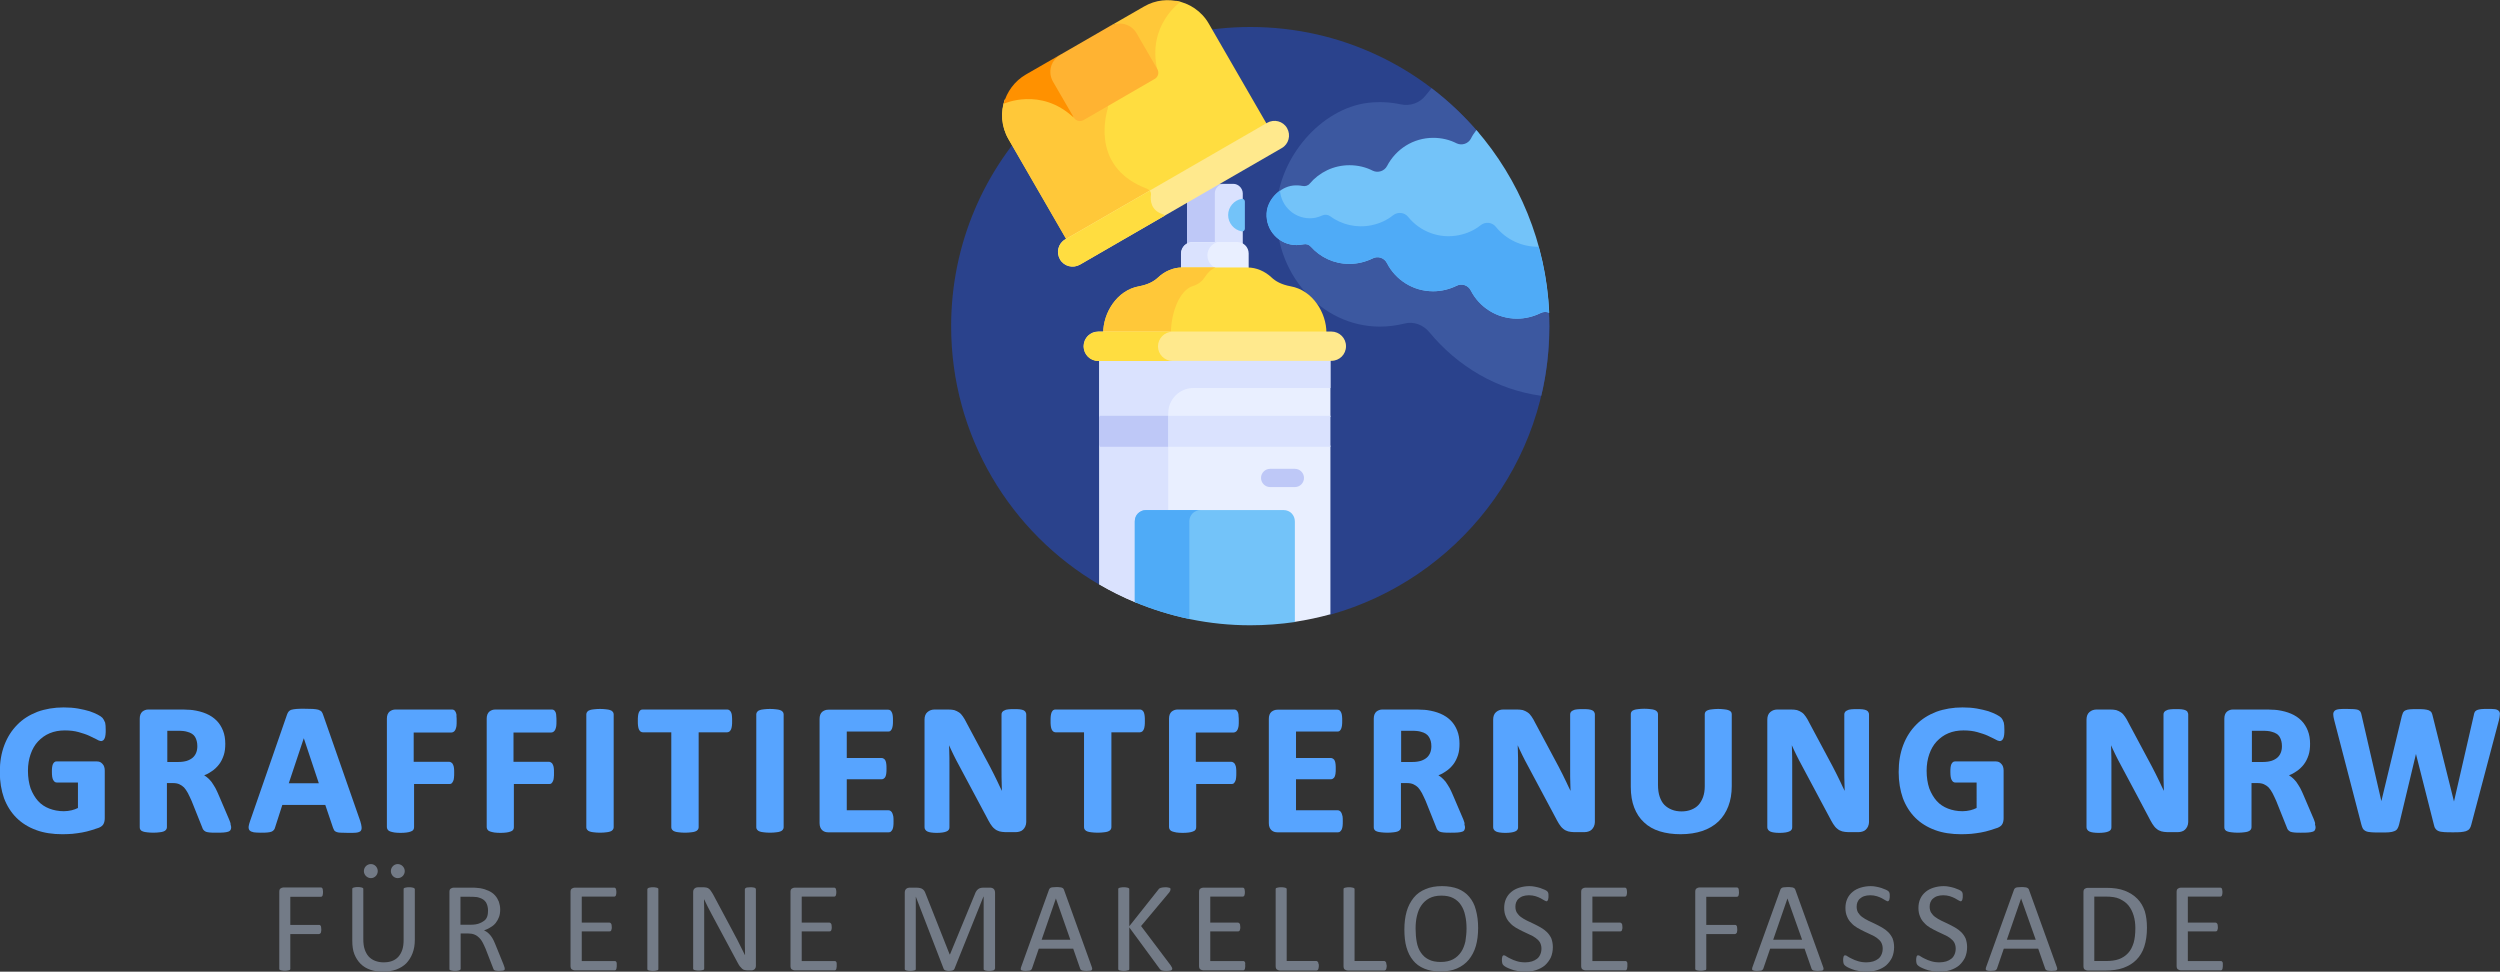 <?xml version="1.0" encoding="utf-8"?>
<!-- Generator: Adobe Illustrator 25.2.1, SVG Export Plug-In . SVG Version: 6.00 Build 0)  -->
<svg version="1.1" id="Layer_2_1_" xmlns="http://www.w3.org/2000/svg" xmlns:xlink="http://www.w3.org/1999/xlink" x="0px" y="0px"
	 viewBox="0 0 1315 511.1" style="enable-background:new 0 0 1315 511.1;" xml:space="preserve">
<rect x="0" y="0" width="1315" height="511.1" fill="#333333" stroke="none"/>
<style type="text/css">
	.st0{fill:#57A4FF;}
	.st1{fill:#737B87;}
	.st2{fill:#2A428C;}
	.st3{fill:#3C58A0;}
	.st4{fill:#E9EFFF;}
	.st5{fill:#DAE2FE;}
	.st6{fill:#BEC8F7;}
	.st7{fill:#73C3F9;}
	.st8{fill:#FFDD40;}
	.st9{fill:#FFC839;}
	.st10{fill:#4FABF7;}
	.st11{fill:#FFE98D;}
	.st12{fill:#FF9100;}
	.st13{fill:#FFB332;}
</style>
<g>
	<g>
		<path class="st0" d="M53.9,377.6c-0.5-0.5-1.3-1.1-2.5-1.7c-1.1-0.6-2.6-1.2-4.3-1.8c-1.7-0.5-3.7-1-6-1.4
			c-2.3-0.4-4.8-0.6-7.6-0.6c-5,0-9.7,0.8-13.8,2.3c-4.1,1.6-7.7,3.8-10.6,6.8c-2.9,2.9-5.2,6.5-6.8,10.7c-1.6,4.2-2.4,8.9-2.4,14.2
			c0,5.1,0.8,9.7,2.2,13.7c1.5,4,3.7,7.5,6.5,10.3c2.8,2.8,6.3,5,10.4,6.5c4,1.5,8.7,2.2,13.8,2.2c1.7,0,3.5-0.1,5.2-0.2
			c1.7-0.2,3.5-0.4,5.1-0.7c1.7-0.3,3.3-0.7,4.9-1.2c1.6-0.5,2.9-0.9,4-1.3c1.2-0.5,2.1-1.2,2.5-2.1c0.4-0.8,0.6-1.8,0.6-2.9v-25.1
			c0-0.7-0.1-1.4-0.3-2c-0.2-0.6-0.5-1.1-0.9-1.5c-0.4-0.4-0.8-0.8-1.3-1c-0.5-0.2-1.1-0.3-1.7-0.3H29.8c-0.5,0-0.9,0.1-1.2,0.4
			c-0.3,0.3-0.6,0.6-0.8,1.1c-0.2,0.4-0.3,1-0.4,1.7c-0.1,0.6-0.1,1.4-0.1,2.4c0,1.9,0.2,3.2,0.6,4c0.6,1.3,1.4,1.5,2,1.5H41V425
			c-1,0.5-2.1,0.9-3.3,1.2c-1.3,0.3-2.7,0.5-4.1,0.5c-2.8,0-5.4-0.5-7.7-1.4c-2.3-0.9-4.3-2.2-5.9-4c-1.6-1.8-2.9-4-3.9-6.6
			c-0.9-2.7-1.4-5.8-1.4-9.3c0-3.2,0.5-6.1,1.4-8.7c0.9-2.6,2.2-4.9,3.9-6.7c1.7-1.8,3.7-3.3,6.1-4.3c2.4-1,5-1.5,8-1.5
			c2.8,0,5.2,0.3,7.3,0.9c2.1,0.6,4,1.2,5.5,1.9c1.5,0.7,2.7,1.3,3.7,1.8c2,1.2,2.9,1.2,3.7,0.6c0.3-0.3,0.6-0.6,0.8-1.2
			c0.2-0.5,0.3-1,0.4-1.8c0.1-0.7,0.1-1.6,0.1-2.5c0-1.7-0.1-3-0.3-3.8C54.8,378.9,54.4,378.2,53.9,377.6z"/>
		<path class="st0" d="M120.5,431l-5.3-12.4c-0.6-1.5-1.3-2.9-1.9-4.1c-0.7-1.2-1.4-2.3-2.1-3.3c-0.8-1-1.6-1.8-2.5-2.5
			c-0.4-0.3-0.9-0.6-1.3-0.9c1.4-0.5,2.7-1.2,3.8-2c1.6-1,2.9-2.3,4-3.7c1.1-1.4,1.9-3.1,2.5-4.9c0.6-1.8,0.8-3.8,0.8-6
			c0-2.6-0.4-4.9-1.2-6.9c-0.8-2-1.9-3.8-3.4-5.3c-1.5-1.5-3.3-2.7-5.4-3.6c-2.1-0.9-4.4-1.5-7.1-1.9c-0.9-0.1-1.9-0.2-3-0.2
			c-1.1-0.1-2.5-0.1-4.1-0.1H78.1c-1.3,0-2.3,0.4-3.2,1.1c-0.9,0.8-1.4,2-1.4,3.7v57.2c0,0.5,0.1,0.9,0.4,1.3
			c0.3,0.4,0.7,0.7,1.4,0.9c0.5,0.2,1.2,0.3,2.1,0.4c0.9,0.1,1.9,0.2,3.2,0.2c1.3,0,2.4-0.1,3.2-0.2c0.9-0.1,1.6-0.2,2.1-0.4
			c0.6-0.2,1.1-0.5,1.4-0.9c0.3-0.4,0.5-0.8,0.5-1.3v-23.3h3.2c1.3,0,2.4,0.2,3.3,0.6c0.9,0.4,1.8,1,2.5,1.7c0.7,0.8,1.4,1.8,2,2.9
			c0.6,1.2,1.3,2.6,2,4.2l5.6,14c0.2,0.5,0.3,0.9,0.6,1.2c0.3,0.4,0.7,0.7,1.3,1c0.5,0.2,1.2,0.3,2.1,0.4c0.8,0.1,1.9,0.1,3.3,0.1
			c1.6,0,2.9,0,3.9-0.1c1-0.1,1.8-0.2,2.3-0.4c0.7-0.2,1.1-0.5,1.4-1c0.2-0.4,0.3-0.8,0.3-1.3c0-0.4-0.1-0.9-0.3-1.5
			C121.4,433.2,121,432.2,120.5,431z M103.8,392.5c0,1.3-0.2,2.4-0.6,3.4c-0.4,1-1,1.9-1.8,2.6c-0.8,0.7-1.9,1.3-3.1,1.7
			c-1.3,0.4-2.8,0.6-4.5,0.6h-5.8v-16.4h5c1.4,0,2.6,0,3.3,0.1c0.8,0.1,1.5,0.2,2.1,0.4c2,0.5,3.4,1.4,4.2,2.7
			C103.4,389,103.8,390.6,103.8,392.5z"/>
		<path class="st0" d="M189.5,431.9L170,376.1c-0.2-0.7-0.5-1.3-0.8-1.7c-0.4-0.5-1-0.8-1.8-1.1c-0.7-0.2-1.6-0.3-2.8-0.4
			c-1.1,0-2.7-0.1-4.6-0.1c-1.7,0-3,0-4,0.1c-1.1,0.1-1.9,0.2-2.6,0.4c-0.7,0.2-1.3,0.6-1.6,1c-0.3,0.4-0.6,0.9-0.8,1.5l-19.4,55.9
			c-0.4,1.2-0.7,2.1-0.8,2.9c-0.1,0.9,0,1.6,0.5,2.2c0.5,0.5,1.2,0.8,2.2,1c0.9,0.1,2.1,0.2,3.6,0.2c1.4,0,2.6,0,3.4-0.1
			c0.9-0.1,1.7-0.2,2.2-0.4c0.6-0.2,1.1-0.6,1.4-1c0.3-0.4,0.5-0.8,0.6-1.3l3.8-11.8h22.6l4.1,12.1c0.2,0.5,0.4,0.9,0.6,1.3
			c0.3,0.4,0.8,0.7,1.4,0.9c0.6,0.2,1.3,0.3,2.3,0.3c0.9,0,2.2,0.1,3.9,0.1c1.6,0,2.9,0,3.8-0.1c1.1-0.1,1.9-0.4,2.4-0.8
			c0.5-0.5,0.7-1.2,0.6-2.2C190.1,434.1,189.9,433.2,189.5,431.9z M167.7,412h-15.8l7.9-23.7L167.7,412z"/>
		<path class="st0" d="M239.8,374.8c-0.2-0.5-0.5-0.9-0.8-1.2c-0.4-0.3-0.8-0.4-1.2-0.4h-29.7c-1.3,0-2.3,0.4-3.2,1.1
			c-0.9,0.8-1.4,2-1.4,3.7v57.1c0,0.5,0.2,1,0.5,1.4c0.3,0.4,0.7,0.7,1.4,0.9c0.5,0.2,1.2,0.3,2.1,0.5c0.9,0.1,1.9,0.2,3.2,0.2
			c1.3,0,2.4-0.1,3.2-0.2c0.9-0.1,1.6-0.3,2.1-0.5c0.7-0.2,1.1-0.5,1.4-0.9c0.3-0.4,0.4-0.9,0.4-1.4v-22.7h18.6
			c0.5,0,0.9-0.1,1.2-0.4c0.3-0.3,0.6-0.7,0.8-1.2c0.2-0.5,0.4-1.1,0.4-1.8c0.1-0.7,0.1-1.5,0.1-2.5s0-1.8-0.1-2.5
			c-0.1-0.7-0.2-1.3-0.5-1.8c-0.2-0.5-0.5-0.9-0.9-1.1c-0.4-0.3-0.8-0.4-1.2-0.4h-18.6v-15.4h19.9c0.5,0,0.9-0.2,1.3-0.5
			c0.3-0.3,0.6-0.6,0.8-1.1c0.2-0.5,0.4-1.1,0.5-1.8c0.1-0.7,0.1-1.6,0.1-2.6c0-1,0-1.9-0.1-2.6C240.2,375.9,240,375.3,239.8,374.8z
			"/>
		<path class="st0" d="M292.3,374.8c-0.2-0.5-0.5-0.9-0.8-1.2c-0.4-0.3-0.8-0.4-1.2-0.4h-29.7c-1.3,0-2.3,0.4-3.2,1.1
			c-0.9,0.8-1.4,2-1.4,3.7v57.1c0,0.5,0.2,1,0.5,1.4c0.3,0.4,0.7,0.7,1.4,0.9c0.5,0.2,1.2,0.3,2.1,0.5c0.9,0.1,1.9,0.2,3.2,0.2
			c1.3,0,2.4-0.1,3.2-0.2c0.9-0.1,1.6-0.3,2.1-0.5c0.7-0.2,1.1-0.5,1.4-0.9c0.3-0.4,0.4-0.9,0.4-1.4v-22.7h18.6
			c0.5,0,0.9-0.1,1.2-0.4c0.3-0.3,0.6-0.7,0.8-1.2c0.2-0.5,0.4-1.1,0.4-1.8c0.1-0.7,0.1-1.5,0.1-2.5s0-1.8-0.1-2.5
			c-0.1-0.7-0.2-1.3-0.5-1.8c-0.2-0.5-0.5-0.9-0.9-1.1c-0.4-0.3-0.8-0.4-1.2-0.4h-18.6v-15.4h19.9c0.5,0,0.9-0.2,1.3-0.5
			c0.3-0.3,0.6-0.6,0.8-1.1c0.2-0.5,0.4-1.1,0.5-1.8c0.1-0.7,0.1-1.6,0.1-2.6c0-1,0-1.9-0.1-2.6
			C292.6,375.9,292.5,375.3,292.3,374.8z"/>
		<path class="st0" d="M320.9,373.5c-0.5-0.2-1.2-0.3-2.1-0.4c-0.8-0.1-1.9-0.2-3.2-0.2c-1.3,0-2.3,0.1-3.2,0.2
			c-0.9,0.1-1.6,0.2-2.1,0.4c-0.7,0.2-1.1,0.5-1.4,0.9c-0.3,0.4-0.5,0.8-0.5,1.3v59.5c0,0.5,0.2,1,0.5,1.3c0.3,0.4,0.8,0.7,1.4,0.9
			c0.5,0.2,1.2,0.3,2.1,0.4c0.9,0.1,1.9,0.2,3.2,0.2c1.3,0,2.4-0.1,3.2-0.2c0.9-0.1,1.6-0.2,2.1-0.4c0.6-0.2,1.1-0.5,1.4-0.9
			c0.3-0.4,0.5-0.8,0.5-1.3v-59.5c0-0.5-0.2-1-0.5-1.3C322,374,321.6,373.7,320.9,373.5z"/>
		<path class="st0" d="M384.6,374.8c-0.2-0.5-0.5-0.9-0.9-1.2c-0.4-0.3-0.8-0.4-1.2-0.4h-44.4c-0.5,0-0.9,0.1-1.3,0.4
			c-0.3,0.3-0.6,0.7-0.8,1.2c-0.2,0.5-0.3,1.1-0.4,1.8c-0.1,0.7-0.1,1.6-0.1,2.6c0,1,0,1.8,0.1,2.5c0.1,0.7,0.2,1.3,0.4,1.8
			c0.2,0.5,0.5,0.9,0.8,1.2c0.4,0.3,0.8,0.5,1.3,0.5h15v50c0,0.5,0.2,1,0.5,1.3c0.3,0.4,0.8,0.7,1.4,0.9c0.5,0.2,1.2,0.3,2.1,0.4
			c0.9,0.1,1.9,0.2,3.2,0.2c1.3,0,2.3-0.1,3.2-0.2c0.9-0.1,1.6-0.2,2.1-0.4c0.6-0.2,1.1-0.5,1.4-0.9c0.3-0.4,0.5-0.8,0.5-1.3v-50h15
			c0.5,0,0.9-0.2,1.3-0.5c0.3-0.3,0.6-0.7,0.8-1.2c0.2-0.5,0.3-1.1,0.4-1.8c0.1-0.7,0.1-1.5,0.1-2.5c0-1,0-1.9-0.1-2.6
			C385,375.9,384.8,375.3,384.6,374.8z"/>
		<path class="st0" d="M410.3,373.5c-0.5-0.2-1.2-0.3-2.1-0.4c-0.8-0.1-1.9-0.2-3.2-0.2c-1.3,0-2.3,0.1-3.2,0.2
			c-0.9,0.1-1.6,0.2-2.1,0.4c-0.7,0.2-1.1,0.5-1.4,0.9c-0.3,0.4-0.5,0.8-0.5,1.3v59.5c0,0.5,0.2,1,0.5,1.3c0.3,0.4,0.8,0.7,1.4,0.9
			c0.5,0.2,1.2,0.3,2.1,0.4c0.9,0.1,1.9,0.2,3.2,0.2c1.3,0,2.4-0.1,3.2-0.2c0.9-0.1,1.6-0.2,2.1-0.4c0.6-0.2,1.1-0.5,1.4-0.9
			c0.3-0.4,0.5-0.8,0.5-1.3v-59.5c0-0.5-0.2-1-0.5-1.3C411.4,374,410.9,373.7,410.3,373.5z"/>
		<path class="st0" d="M469.4,427.8c-0.2-0.5-0.5-0.9-0.9-1.2c-0.4-0.3-0.8-0.4-1.2-0.4h-21.9v-16.3h18.3c0.4,0,0.9-0.1,1.2-0.4
			c0.4-0.2,0.7-0.6,0.9-1.1c0.2-0.4,0.3-1,0.4-1.7c0.1-0.7,0.1-1.5,0.1-2.4c0-0.9,0-1.7-0.1-2.4c-0.1-0.7-0.2-1.3-0.4-1.7
			c-0.2-0.5-0.5-0.9-0.9-1.1c-0.4-0.3-0.8-0.4-1.2-0.4h-18.3v-13.9h21.8c0.5,0,0.9-0.1,1.2-0.4c0.3-0.3,0.6-0.6,0.8-1.2
			c0.2-0.5,0.3-1,0.4-1.7c0.1-0.7,0.1-1.5,0.1-2.4c0-1,0-1.8-0.1-2.5c-0.1-0.7-0.2-1.3-0.4-1.7c-0.2-0.5-0.5-0.9-0.8-1.2
			c-0.4-0.3-0.8-0.4-1.2-0.4h-31.5c-1.3,0-2.3,0.4-3.2,1.1c-0.9,0.8-1.4,2-1.4,3.7v54.9c0,1.6,0.5,2.9,1.4,3.7
			c0.9,0.8,1.9,1.1,3.2,1.1h31.7c0.5,0,0.9-0.1,1.2-0.4c0.4-0.3,0.6-0.7,0.9-1.2c0.2-0.5,0.3-1,0.4-1.7c0.1-0.7,0.1-1.5,0.1-2.5
			c0-1,0-1.8-0.1-2.5C469.7,428.8,469.6,428.2,469.4,427.8z"/>
		<path class="st0" d="M538.4,373.6c-0.5-0.2-1.1-0.4-2-0.5c-0.8-0.1-1.7-0.1-2.9-0.1c-1.2,0-2.2,0-3,0.1c-0.8,0.1-1.5,0.2-2,0.5
			c-0.6,0.2-1,0.5-1.3,0.9c-0.3,0.4-0.4,0.8-0.4,1.3v29.6c0,2.2,0,4.6,0.1,7.1c0,1.2,0.1,2.3,0.1,3.5c-0.1-0.2-0.2-0.4-0.3-0.6
			c-0.6-1.3-1.3-2.6-1.9-4c-0.7-1.4-1.3-2.7-2-4.1c-0.7-1.3-1.4-2.7-2.1-4.1l-12.3-23c-0.6-1.3-1.3-2.4-1.9-3.3
			c-0.6-0.9-1.3-1.7-2.1-2.2c-0.7-0.5-1.6-0.9-2.5-1.2c-0.9-0.2-2-0.3-3.3-0.3h-6.9c-1.5,0-2.7,0.4-3.8,1.3c-1.1,0.9-1.6,2.3-1.6,4
			v56.6c0,0.5,0.1,0.9,0.4,1.3c0.2,0.4,0.6,0.7,1.2,1c0.5,0.2,1.1,0.4,1.9,0.5c0.8,0.1,1.8,0.2,2.9,0.2c1.2,0,2.2-0.1,3-0.2
			c0.8-0.1,1.5-0.3,2-0.5c0.6-0.2,1-0.5,1.3-0.9c0.3-0.4,0.4-0.8,0.4-1.3v-33c0-2.4,0-4.9-0.1-7.2c0-1-0.1-2-0.1-3
			c0.3,0.7,0.7,1.5,1,2.2c0.9,2,1.9,3.9,2.8,5.7l15.7,29.4c0.8,1.6,1.6,3,2.2,4c0.7,1.1,1.4,2,2.2,2.6c0.8,0.7,1.6,1.1,2.6,1.4
			c0.9,0.2,1.9,0.4,3.1,0.4h5.5c0.7,0,1.4-0.1,2-0.3c0.7-0.2,1.3-0.5,1.8-1c0.5-0.5,0.9-1,1.2-1.7c0.3-0.7,0.5-1.5,0.5-2.3v-56.6
			c0-0.5-0.1-0.9-0.4-1.3C539.3,374.2,538.9,373.9,538.4,373.6z"/>
		<path class="st0" d="M601.7,374.8c-0.2-0.5-0.5-0.9-0.9-1.2c-0.4-0.3-0.8-0.4-1.2-0.4h-44.4c-0.5,0-0.9,0.1-1.3,0.4
			c-0.3,0.3-0.6,0.7-0.8,1.2c-0.2,0.5-0.3,1.1-0.4,1.8c-0.1,0.7-0.1,1.6-0.1,2.6c0,1,0,1.8,0.1,2.5c0.1,0.7,0.2,1.3,0.4,1.8
			c0.2,0.5,0.5,0.9,0.8,1.2c0.4,0.3,0.8,0.5,1.3,0.5h15v50c0,0.5,0.2,1,0.5,1.3c0.3,0.4,0.8,0.7,1.4,0.9c0.5,0.2,1.2,0.3,2.1,0.4
			c0.9,0.1,1.9,0.2,3.2,0.2s2.3-0.1,3.2-0.2c0.9-0.1,1.6-0.2,2.1-0.4c0.6-0.2,1.1-0.5,1.4-0.9c0.3-0.4,0.5-0.8,0.5-1.3v-50h15
			c0.5,0,0.9-0.2,1.3-0.5c0.3-0.3,0.6-0.7,0.8-1.2c0.2-0.5,0.3-1.1,0.4-1.8c0.1-0.7,0.1-1.5,0.1-2.5c0-1,0-1.9-0.1-2.6
			C602,375.9,601.9,375.3,601.7,374.8z"/>
		<path class="st0" d="M651.2,374.8c-0.2-0.5-0.5-0.9-0.8-1.2c-0.4-0.3-0.8-0.4-1.2-0.4h-29.7c-1.3,0-2.3,0.4-3.2,1.1
			c-0.9,0.8-1.4,2-1.4,3.7v57.1c0,0.5,0.2,1,0.5,1.4c0.3,0.4,0.7,0.7,1.4,0.9c0.5,0.2,1.2,0.3,2.1,0.5c0.9,0.1,1.9,0.2,3.2,0.2
			c1.3,0,2.4-0.1,3.2-0.2c0.9-0.1,1.6-0.3,2.1-0.5c0.7-0.2,1.1-0.5,1.4-0.9c0.3-0.4,0.4-0.9,0.4-1.4v-22.7h18.6
			c0.5,0,0.9-0.1,1.2-0.4c0.3-0.3,0.6-0.7,0.8-1.2c0.2-0.5,0.4-1.1,0.4-1.8c0.1-0.7,0.1-1.5,0.1-2.5c0-1,0-1.8-0.1-2.5
			c-0.1-0.7-0.2-1.3-0.5-1.8c-0.2-0.5-0.5-0.9-0.9-1.1c-0.4-0.3-0.8-0.4-1.2-0.4h-18.6v-15.4h19.9c0.5,0,0.9-0.2,1.3-0.5
			c0.3-0.3,0.6-0.6,0.8-1.1c0.2-0.5,0.4-1.1,0.5-1.8c0.1-0.7,0.1-1.6,0.1-2.5c0-1,0-1.9-0.1-2.6
			C651.5,375.9,651.4,375.3,651.2,374.8z"/>
		<path class="st0" d="M705.7,427.8c-0.2-0.5-0.5-0.9-0.9-1.2c-0.4-0.3-0.8-0.4-1.2-0.4h-21.9v-16.3h18.3c0.4,0,0.9-0.1,1.2-0.4
			c0.4-0.2,0.7-0.6,0.9-1.1c0.2-0.4,0.3-1,0.4-1.7c0.1-0.6,0.1-1.5,0.1-2.4c0-0.9,0-1.7-0.1-2.4c-0.1-0.7-0.2-1.3-0.4-1.7
			c-0.2-0.5-0.5-0.9-0.9-1.1c-0.4-0.3-0.8-0.4-1.2-0.4h-18.3v-13.9h21.8c0.5,0,0.9-0.1,1.2-0.4c0.3-0.3,0.6-0.6,0.8-1.2
			c0.2-0.5,0.3-1,0.4-1.7c0.1-0.7,0.1-1.5,0.1-2.4c0-1,0-1.8-0.1-2.5c-0.1-0.7-0.2-1.3-0.4-1.7c-0.2-0.5-0.5-0.9-0.8-1.2
			c-0.4-0.3-0.8-0.4-1.2-0.4h-31.5c-1.3,0-2.3,0.4-3.2,1.1c-0.9,0.8-1.4,2-1.4,3.7v54.9c0,1.6,0.5,2.9,1.4,3.7
			c0.9,0.8,1.9,1.1,3.2,1.1h31.7c0.5,0,0.9-0.1,1.2-0.4c0.4-0.3,0.6-0.7,0.9-1.2c0.2-0.5,0.3-1,0.4-1.7c0.1-0.7,0.1-1.5,0.1-2.5
			c0-1,0-1.8-0.1-2.5C706,428.8,705.9,428.2,705.7,427.8z"/>
		<path class="st0" d="M769.7,431l-5.3-12.4c-0.6-1.5-1.3-2.9-1.9-4.1c-0.7-1.2-1.4-2.3-2.1-3.3c-0.8-1-1.6-1.8-2.5-2.5
			c-0.4-0.3-0.9-0.6-1.3-0.9c1.4-0.5,2.7-1.2,3.8-2c1.6-1,2.9-2.3,4-3.7c1.1-1.4,1.9-3.1,2.5-4.9c0.6-1.8,0.8-3.8,0.8-6
			c0-2.6-0.4-4.9-1.2-6.9c-0.8-2-1.9-3.8-3.4-5.3c-1.5-1.5-3.3-2.7-5.4-3.6c-2.1-0.9-4.4-1.5-7.1-1.9c-0.9-0.1-1.9-0.2-3-0.2
			c-1.1-0.1-2.5-0.1-4.1-0.1h-16.3c-1.3,0-2.3,0.4-3.2,1.1c-0.9,0.8-1.4,2-1.4,3.7v57.2c0,0.5,0.1,0.9,0.4,1.3
			c0.3,0.4,0.7,0.7,1.4,0.9c0.5,0.2,1.2,0.3,2.1,0.4c0.9,0.1,1.9,0.2,3.2,0.2c1.3,0,2.4-0.1,3.2-0.2c0.9-0.1,1.6-0.2,2.1-0.4
			c0.6-0.2,1.1-0.5,1.4-0.9c0.3-0.4,0.5-0.8,0.5-1.3v-23.3h3.2c1.3,0,2.4,0.2,3.3,0.6c0.9,0.4,1.8,1,2.5,1.7c0.7,0.8,1.4,1.8,2,2.9
			c0.6,1.2,1.3,2.6,2,4.2l5.6,14c0.2,0.5,0.3,0.9,0.6,1.2c0.3,0.4,0.7,0.7,1.3,1c0.5,0.2,1.2,0.3,2.1,0.4c0.8,0.1,1.9,0.1,3.3,0.1
			c1.6,0,2.9,0,3.9-0.1c1-0.1,1.8-0.2,2.3-0.4c0.7-0.2,1.1-0.5,1.3-1c0.2-0.4,0.3-0.8,0.3-1.3c0-0.4-0.1-0.9-0.3-1.5
			C770.5,433.2,770.2,432.2,769.7,431z M752.9,392.5c0,1.3-0.2,2.4-0.6,3.4c-0.4,1-1,1.9-1.8,2.6c-0.8,0.7-1.9,1.3-3.1,1.7
			c-1.3,0.4-2.8,0.6-4.5,0.6H737v-16.4h5c1.4,0,2.6,0,3.3,0.1c0.8,0.1,1.5,0.2,2.1,0.4c2,0.5,3.4,1.4,4.2,2.7
			C752.5,389,752.9,390.6,752.9,392.5z"/>
		<path class="st0" d="M837.5,373.6c-0.5-0.2-1.1-0.4-2-0.5c-0.8-0.1-1.7-0.1-2.9-0.1c-1.2,0-2.2,0-3,0.1c-0.8,0.1-1.5,0.2-2,0.5
			c-0.6,0.2-1,0.5-1.3,0.9c-0.3,0.4-0.4,0.8-0.4,1.3v29.6c0,2.2,0,4.6,0.1,7.1c0,1.2,0.1,2.3,0.1,3.5c-0.1-0.2-0.2-0.4-0.3-0.6
			c-0.6-1.3-1.3-2.6-1.9-4c-0.7-1.4-1.3-2.7-2-4.1c-0.7-1.3-1.4-2.7-2.1-4.1l-12.3-23c-0.6-1.3-1.3-2.4-1.9-3.3
			c-0.6-0.9-1.3-1.7-2.1-2.2c-0.7-0.5-1.6-0.9-2.5-1.2c-0.9-0.2-2-0.3-3.3-0.3h-6.9c-1.5,0-2.7,0.4-3.8,1.3c-1.1,0.9-1.6,2.3-1.6,4
			v56.6c0,0.5,0.1,0.9,0.4,1.3c0.2,0.4,0.6,0.7,1.2,1c0.5,0.2,1.1,0.4,1.9,0.5c0.8,0.1,1.8,0.2,2.9,0.2c1.2,0,2.2-0.1,3-0.2
			c0.8-0.1,1.5-0.3,2-0.5c0.6-0.2,1-0.5,1.3-0.9c0.3-0.4,0.4-0.8,0.4-1.3v-33c0-2.4,0-4.9-0.1-7.2c0-1-0.1-2-0.1-3
			c0.3,0.7,0.7,1.5,1,2.2c0.9,2,1.9,3.9,2.8,5.7l15.7,29.4c0.8,1.6,1.6,3,2.2,4c0.7,1.1,1.4,2,2.2,2.6c0.8,0.7,1.6,1.1,2.6,1.4
			c0.9,0.2,1.9,0.4,3.1,0.4h5.5c0.7,0,1.4-0.1,2-0.3c0.7-0.2,1.3-0.5,1.8-1c0.5-0.5,0.9-1,1.2-1.7c0.3-0.7,0.5-1.5,0.5-2.3v-56.6
			c0-0.5-0.1-0.9-0.4-1.3C838.4,374.2,838,373.9,837.5,373.6z"/>
		<path class="st0" d="M909,373.5c-0.5-0.2-1.2-0.3-2.1-0.4c-0.8-0.1-1.9-0.2-3.1-0.2c-1.3,0-2.3,0.1-3.2,0.2
			c-0.9,0.1-1.6,0.2-2.1,0.4c-0.6,0.2-1.1,0.5-1.4,0.9c-0.3,0.4-0.4,0.8-0.4,1.3v37.9c0,2.1-0.3,4-0.9,5.7c-0.6,1.6-1.4,3-2.4,4.1
			c-1,1.1-2.3,1.9-3.8,2.5c-1.5,0.6-3.2,0.9-5.1,0.9c-1.9,0-3.6-0.3-5.1-0.9c-1.5-0.6-2.8-1.4-3.9-2.5c-1.1-1.1-1.9-2.6-2.5-4.3
			c-0.6-1.7-0.9-3.9-0.9-6.3v-37.2c0-0.5-0.2-1-0.5-1.3c-0.3-0.4-0.8-0.7-1.4-0.9c-0.5-0.2-1.2-0.3-2.1-0.4
			c-0.8-0.1-1.9-0.2-3.2-0.2c-1.3,0-2.4,0.1-3.2,0.2c-0.9,0.1-1.6,0.2-2.1,0.4c-0.7,0.2-1.1,0.5-1.4,0.9c-0.3,0.4-0.4,0.8-0.4,1.3
			V414c0,4.1,0.6,7.7,1.8,10.8c1.2,3.1,2.9,5.7,5.2,7.8c2.2,2.1,5,3.7,8.3,4.7c3.2,1,6.9,1.5,10.9,1.5c4.3,0,8.1-0.6,11.4-1.7
			c3.3-1.1,6.2-2.8,8.5-5c2.3-2.2,4-4.9,5.2-8c1.2-3.1,1.8-6.7,1.8-10.6v-37.8c0-0.5-0.1-0.9-0.4-1.3
			C910.1,374,909.7,373.7,909,373.5z"/>
		<path class="st0" d="M981.7,373.6c-0.5-0.2-1.1-0.4-2-0.5c-0.8-0.1-1.7-0.1-2.9-0.1c-1.2,0-2.2,0-3,0.1c-0.8,0.1-1.5,0.2-2,0.5
			c-0.6,0.2-1,0.5-1.3,0.9c-0.3,0.4-0.4,0.8-0.4,1.3v29.6c0,2.2,0,4.6,0.1,7.1c0,1.2,0.1,2.3,0.1,3.5c-0.1-0.2-0.2-0.4-0.3-0.6
			c-0.6-1.3-1.3-2.6-1.9-4c-0.7-1.4-1.3-2.7-2-4.1c-0.7-1.3-1.4-2.7-2.1-4.1l-12.3-23c-0.6-1.3-1.3-2.4-1.9-3.3
			c-0.6-0.9-1.3-1.7-2.1-2.2c-0.7-0.5-1.6-0.9-2.5-1.2c-0.9-0.2-2-0.3-3.3-0.3h-6.9c-1.5,0-2.7,0.4-3.8,1.3c-1.1,0.9-1.6,2.3-1.6,4
			v56.6c0,0.5,0.1,0.9,0.4,1.3c0.2,0.4,0.6,0.7,1.2,1c0.5,0.2,1.1,0.4,1.9,0.5c0.8,0.1,1.8,0.2,2.9,0.2c1.2,0,2.2-0.1,3-0.2
			c0.8-0.1,1.5-0.3,2-0.5c0.6-0.2,1-0.5,1.3-0.9c0.3-0.4,0.4-0.8,0.4-1.3v-33c0-2.4,0-4.9-0.1-7.2c0-1-0.1-2-0.1-3
			c0.3,0.7,0.7,1.5,1,2.2c0.9,2,1.9,3.9,2.8,5.7l15.7,29.4c0.8,1.6,1.6,3,2.2,4c0.7,1.1,1.4,2,2.2,2.6c0.8,0.7,1.6,1.1,2.6,1.4
			c0.9,0.2,1.9,0.4,3.1,0.4h5.5c0.7,0,1.4-0.1,2-0.3c0.7-0.2,1.3-0.5,1.8-1c0.5-0.5,0.9-1,1.2-1.7c0.3-0.7,0.5-1.5,0.5-2.3v-56.6
			c0-0.5-0.1-0.9-0.4-1.3C982.6,374.2,982.2,373.9,981.7,373.6z"/>
		<path class="st0" d="M1052.7,377.6c-0.5-0.5-1.3-1.1-2.5-1.7c-1.1-0.6-2.6-1.2-4.3-1.8c-1.7-0.5-3.7-1-6-1.4
			c-2.3-0.4-4.8-0.6-7.6-0.6c-5,0-9.7,0.8-13.8,2.3c-4.1,1.6-7.7,3.8-10.6,6.8c-2.9,2.9-5.2,6.5-6.8,10.7c-1.6,4.2-2.4,8.9-2.4,14.2
			c0,5.1,0.8,9.7,2.2,13.7c1.5,4,3.7,7.5,6.5,10.3c2.8,2.8,6.3,5,10.4,6.5c4,1.5,8.7,2.2,13.8,2.2c1.7,0,3.5-0.1,5.2-0.2
			c1.7-0.2,3.5-0.4,5.1-0.7c1.7-0.3,3.3-0.7,4.9-1.2c1.6-0.5,2.9-0.9,4-1.3c1.2-0.5,2.1-1.2,2.5-2.1c0.4-0.8,0.6-1.8,0.6-2.9v-25.1
			c0-0.7-0.1-1.4-0.3-2c-0.2-0.6-0.5-1.1-0.9-1.5c-0.4-0.4-0.8-0.8-1.3-1c-0.5-0.2-1.1-0.3-1.7-0.3h-21.3c-0.5,0-0.9,0.1-1.2,0.4
			c-0.3,0.3-0.6,0.6-0.8,1.1c-0.2,0.4-0.3,1-0.4,1.7c-0.1,0.7-0.1,1.4-0.1,2.4c0,1.9,0.2,3.2,0.6,4c0.6,1.3,1.4,1.5,2,1.5h11.2V425
			c-1,0.5-2.1,0.9-3.3,1.2c-1.3,0.3-2.7,0.5-4.1,0.5c-2.8,0-5.4-0.5-7.7-1.4c-2.3-0.9-4.3-2.2-5.9-4c-1.6-1.8-2.9-4-3.9-6.6
			c-0.9-2.7-1.4-5.8-1.4-9.3c0-3.2,0.5-6.1,1.4-8.7c0.9-2.6,2.2-4.9,3.9-6.7c1.7-1.8,3.7-3.3,6.1-4.3c2.4-1,5-1.5,8-1.5
			c2.8,0,5.2,0.3,7.3,0.9c2.1,0.6,4,1.2,5.5,1.9c1.5,0.7,2.7,1.3,3.7,1.8c2,1.2,2.9,1.2,3.7,0.6c0.3-0.3,0.6-0.6,0.8-1.2
			c0.2-0.5,0.3-1,0.4-1.8c0.1-0.7,0.1-1.6,0.1-2.5c0-1.7-0.1-3-0.3-3.8C1053.6,378.9,1053.2,378.2,1052.7,377.6z"/>
		<path class="st0" d="M1149.6,373.6c-0.5-0.2-1.1-0.4-2-0.5c-0.8-0.1-1.7-0.1-2.9-0.1c-1.2,0-2.2,0-3,0.1c-0.8,0.1-1.5,0.2-2,0.5
			c-0.6,0.2-1,0.5-1.3,0.9c-0.3,0.4-0.4,0.8-0.4,1.3v29.6c0,2.2,0,4.6,0.1,7.1c0,1.2,0.1,2.3,0.1,3.5c-0.1-0.2-0.2-0.4-0.3-0.6
			c-0.6-1.3-1.3-2.6-1.9-4c-0.7-1.4-1.3-2.7-2-4.1c-0.7-1.3-1.4-2.7-2.1-4.1l-12.3-23c-0.6-1.3-1.3-2.4-1.9-3.3
			c-0.6-0.9-1.3-1.7-2.1-2.2c-0.7-0.5-1.6-0.9-2.5-1.2c-0.9-0.2-2-0.3-3.3-0.3h-6.9c-1.5,0-2.7,0.4-3.8,1.3c-1.1,0.9-1.6,2.3-1.6,4
			v56.6c0,0.5,0.1,0.9,0.4,1.3c0.2,0.4,0.6,0.7,1.2,1c0.5,0.2,1.1,0.4,1.9,0.5c0.8,0.1,1.8,0.2,2.9,0.2c1.2,0,2.2-0.1,3-0.2
			c0.8-0.1,1.5-0.3,2-0.5c0.6-0.2,1-0.5,1.3-0.9c0.3-0.4,0.4-0.8,0.4-1.3v-33c0-2.4,0-4.9-0.1-7.2c0-1-0.1-2-0.1-3
			c0.3,0.7,0.7,1.5,1,2.2c0.9,2,1.9,3.9,2.8,5.7l15.7,29.4c0.8,1.6,1.6,3,2.2,4c0.7,1.1,1.4,2,2.2,2.6c0.8,0.7,1.6,1.1,2.6,1.4
			c0.9,0.2,1.9,0.4,3.1,0.4h5.5c0.7,0,1.4-0.1,2-0.3c0.7-0.2,1.3-0.5,1.8-1c0.5-0.5,0.9-1,1.2-1.7c0.3-0.7,0.5-1.5,0.5-2.3v-56.6
			c0-0.5-0.1-0.9-0.4-1.3C1150.6,374.2,1150.2,373.9,1149.6,373.6z"/>
		<path class="st0" d="M1217.1,431l-5.3-12.4c-0.6-1.5-1.3-2.9-1.9-4.1c-0.7-1.2-1.4-2.3-2.1-3.3c-0.8-1-1.6-1.8-2.5-2.5
			c-0.4-0.3-0.9-0.6-1.3-0.9c1.4-0.5,2.7-1.2,3.8-2c1.6-1,2.9-2.3,4-3.7c1.1-1.4,1.9-3.1,2.5-4.9c0.6-1.8,0.8-3.8,0.8-6
			c0-2.6-0.4-4.9-1.2-6.9c-0.8-2-1.9-3.8-3.4-5.3c-1.5-1.5-3.3-2.7-5.4-3.6c-2.1-0.9-4.4-1.5-7.1-1.9c-0.9-0.1-1.9-0.2-3-0.2
			c-1.1-0.1-2.5-0.1-4.1-0.1h-16.3c-1.3,0-2.3,0.4-3.2,1.1c-0.9,0.8-1.4,2-1.4,3.7v57.2c0,0.5,0.1,0.9,0.4,1.3
			c0.3,0.4,0.7,0.7,1.4,0.9c0.5,0.2,1.2,0.3,2.1,0.4c0.9,0.1,1.9,0.2,3.2,0.2c1.3,0,2.4-0.1,3.2-0.2c0.9-0.1,1.6-0.2,2.1-0.4
			c0.6-0.2,1.1-0.5,1.4-0.9c0.3-0.4,0.5-0.8,0.5-1.3v-23.3h3.2c1.3,0,2.4,0.2,3.3,0.6c0.9,0.4,1.8,1,2.5,1.7c0.7,0.8,1.4,1.8,2,2.9
			c0.6,1.2,1.3,2.6,2,4.2l5.6,14c0.2,0.5,0.3,0.9,0.6,1.2c0.3,0.4,0.7,0.7,1.3,1c0.5,0.2,1.2,0.3,2.1,0.4c0.8,0.1,1.9,0.1,3.3,0.1
			c1.6,0,2.9,0,3.9-0.1c1-0.1,1.8-0.2,2.3-0.4c0.7-0.2,1.1-0.5,1.3-1c0.2-0.4,0.3-0.8,0.3-1.3c0-0.4-0.1-0.9-0.3-1.5
			C1217.9,433.2,1217.6,432.2,1217.1,431z M1200.3,392.5c0,1.3-0.2,2.4-0.6,3.4c-0.4,1-1,1.9-1.8,2.6c-0.8,0.7-1.9,1.3-3.1,1.7
			c-1.3,0.4-2.8,0.6-4.5,0.6h-5.8v-16.4h5c1.4,0,2.6,0,3.3,0.1c0.8,0.1,1.5,0.2,2.1,0.4c2,0.5,3.4,1.4,4.2,2.7
			C1199.9,389,1200.3,390.6,1200.3,392.5z"/>
		<path class="st0" d="M1314.3,373.9c-0.5-0.5-1.2-0.8-2.2-0.9c-0.8-0.1-2-0.1-3.4-0.1c-1.5,0-2.8,0-3.6,0.1
			c-0.9,0.1-1.7,0.3-2.2,0.5c-0.6,0.3-1.1,0.7-1.3,1.3c-0.2,0.4-0.3,0.9-0.4,1.5l-10.4,45.3l-11.2-45c-0.1-0.7-0.4-1.3-0.6-1.8
			c-0.3-0.5-0.8-0.9-1.5-1.2c-0.6-0.2-1.4-0.4-2.4-0.5c-0.9-0.1-2.2-0.1-3.8-0.1c-1.5,0-2.7,0-3.6,0.1c-1,0.1-1.7,0.2-2.3,0.5
			c-0.7,0.3-1.1,0.7-1.4,1.2c-0.2,0.5-0.4,1-0.6,1.7l-10.8,44.9l-10.4-45.2c-0.1-0.7-0.3-1.2-0.5-1.6c-0.2-0.5-0.7-0.9-1.3-1.2
			c-0.5-0.2-1.3-0.3-2.3-0.4c-0.9,0-2.1-0.1-3.7-0.1c-1.7,0-3,0-3.9,0.1c-1.1,0.1-1.9,0.4-2.4,0.8c-0.4,0.4-0.9,1-0.8,2.1
			c0,0.7,0.2,1.7,0.5,2.9l14.3,55c0.2,0.8,0.5,1.6,0.8,2.1c0.4,0.6,1,1.1,1.8,1.4c0.7,0.3,1.7,0.4,2.9,0.5c1.1,0.1,2.7,0.1,4.6,0.1
			c1.8,0,3.3,0,4.4-0.1c1.2-0.1,2.1-0.3,2.8-0.6c0.8-0.3,1.4-0.8,1.7-1.4c0.3-0.5,0.6-1.2,0.8-2l8.9-37.2l9.4,37.1
			c0.2,0.9,0.4,1.6,0.8,2.1c0.4,0.6,1,1.1,1.8,1.4c0.7,0.3,1.7,0.4,2.9,0.5c1.1,0.1,2.7,0.1,4.5,0.1c1.7,0,3.1,0,4.1-0.1
			c1.2-0.1,2.1-0.3,2.8-0.5c0.8-0.3,1.5-0.7,1.9-1.3c0.4-0.5,0.7-1.3,0.9-2.1l14.5-54.8c0.3-1.3,0.5-2.2,0.5-3
			C1315.1,375.1,1314.8,374.4,1314.3,373.9z"/>
	</g>
	<g>
		<path class="st1" d="M169.9,469.3c0,0.4,0,0.8-0.1,1.1c0,0.3-0.1,0.6-0.2,0.8c-0.1,0.2-0.2,0.3-0.4,0.4c-0.1,0.1-0.3,0.1-0.5,0.1
			h-16v14.8h15.1c0.2,0,0.3,0,0.5,0.1c0.1,0.1,0.3,0.2,0.4,0.4c0.1,0.2,0.2,0.4,0.2,0.7c0,0.3,0.1,0.7,0.1,1.2c0,0.4,0,0.8-0.1,1.1
			c0,0.3-0.1,0.6-0.2,0.7c-0.1,0.2-0.2,0.3-0.4,0.4c-0.1,0.1-0.3,0.2-0.5,0.2h-15.1v18.2c0,0.2,0,0.3-0.1,0.5
			c-0.1,0.1-0.2,0.3-0.5,0.3c-0.2,0.1-0.5,0.1-0.9,0.2c-0.4,0.1-0.8,0.1-1.4,0.1c-0.5,0-1,0-1.4-0.1c-0.4-0.1-0.7-0.1-0.9-0.2
			c-0.2-0.1-0.4-0.2-0.5-0.3c-0.1-0.1-0.1-0.3-0.1-0.5v-40.4c0-0.9,0.2-1.5,0.7-1.8s0.9-0.5,1.5-0.5h19.6c0.2,0,0.3,0,0.5,0.1
			c0.1,0.1,0.3,0.2,0.4,0.4c0.1,0.2,0.2,0.5,0.2,0.8C169.9,468.5,169.9,468.9,169.9,469.3z"/>
		<path class="st1" d="M218.2,494.3c0,2.7-0.4,5-1.2,7.1c-0.8,2.1-1.9,3.8-3.3,5.3c-1.4,1.4-3.2,2.5-5.3,3.3c-2.1,0.7-4.4,1.1-7,1.1
			c-2.4,0-4.6-0.3-6.6-1c-2-0.7-3.7-1.7-5.1-3.1c-1.4-1.4-2.5-3.1-3.3-5.1c-0.8-2-1.1-4.4-1.1-7.1v-27.1c0-0.2,0-0.3,0.1-0.5
			c0.1-0.1,0.2-0.2,0.5-0.3c0.2-0.1,0.5-0.1,0.9-0.2c0.4-0.1,0.8-0.1,1.4-0.1c0.5,0,1,0,1.4,0.1c0.4,0.1,0.7,0.1,0.9,0.2
			c0.2,0.1,0.4,0.2,0.5,0.3c0.1,0.1,0.1,0.3,0.1,0.5v26.3c0,2,0.2,3.8,0.7,5.3c0.5,1.5,1.2,2.8,2.1,3.8c0.9,1,2.1,1.8,3.4,2.3
			c1.3,0.5,2.8,0.8,4.4,0.8c1.7,0,3.2-0.2,4.5-0.7c1.3-0.5,2.4-1.2,3.3-2.2c0.9-1,1.6-2.2,2.1-3.7s0.7-3.2,0.7-5.1v-26.7
			c0-0.2,0-0.3,0.1-0.5c0.1-0.1,0.2-0.2,0.5-0.3c0.2-0.1,0.5-0.1,0.9-0.2c0.4-0.1,0.8-0.1,1.4-0.1c0.5,0,1,0,1.4,0.1
			c0.4,0.1,0.7,0.1,0.9,0.2c0.2,0.1,0.4,0.2,0.5,0.3c0.1,0.1,0.2,0.3,0.2,0.5V494.3z"/>
		<path class="st1" d="M265.5,509.6c0,0.2,0,0.3-0.1,0.5s-0.2,0.2-0.4,0.3c-0.2,0.1-0.5,0.2-0.9,0.2s-0.9,0.1-1.6,0.1
			c-0.6,0-1.1,0-1.4-0.1c-0.4,0-0.7-0.1-0.9-0.2c-0.2-0.1-0.4-0.2-0.5-0.4c-0.1-0.2-0.2-0.4-0.3-0.7l-4-10.3c-0.5-1.2-1-2.2-1.5-3.2
			c-0.5-1-1.1-1.8-1.8-2.5c-0.7-0.7-1.5-1.3-2.5-1.7c-0.9-0.4-2.1-0.6-3.4-0.6h-3.9v18.6c0,0.2-0.1,0.3-0.2,0.5
			c-0.1,0.1-0.3,0.2-0.5,0.3c-0.2,0.1-0.5,0.1-0.9,0.2c-0.4,0.1-0.8,0.1-1.4,0.1c-0.6,0-1,0-1.4-0.1c-0.4-0.1-0.7-0.1-0.9-0.2
			c-0.2-0.1-0.4-0.2-0.5-0.3c-0.1-0.1-0.1-0.3-0.1-0.5v-40.4c0-0.9,0.2-1.5,0.7-1.8s0.9-0.5,1.5-0.5h9.3c1.1,0,2,0,2.7,0.1
			c0.7,0.1,1.4,0.1,2,0.2c1.7,0.3,3.2,0.8,4.5,1.4c1.3,0.6,2.4,1.4,3.3,2.4s1.5,2.1,2,3.3c0.4,1.2,0.7,2.6,0.7,4.1
			c0,1.5-0.2,2.8-0.6,3.9s-1,2.2-1.7,3.1c-0.7,0.9-1.6,1.7-2.7,2.3c-1,0.7-2.2,1.2-3.5,1.7c0.7,0.3,1.4,0.7,2,1.2
			c0.6,0.5,1.1,1.1,1.6,1.7c0.5,0.7,1,1.4,1.4,2.3c0.4,0.9,0.9,1.9,1.3,3l3.9,9.6c0.3,0.8,0.5,1.4,0.6,1.7
			C265.4,509.1,265.5,509.4,265.5,509.6z M256.7,478.9c0-1.7-0.4-3.1-1.1-4.3c-0.8-1.2-2-2-3.8-2.5c-0.6-0.2-1.2-0.3-1.9-0.3
			c-0.7-0.1-1.6-0.1-2.8-0.1h-4.9v14.7h5.7c1.5,0,2.8-0.2,4-0.6c1.1-0.4,2-0.9,2.8-1.5s1.3-1.4,1.6-2.3S256.7,480,256.7,478.9z"/>
		<path class="st1" d="M324.4,508c0,0.4,0,0.8-0.1,1.1c0,0.3-0.1,0.6-0.2,0.8c-0.1,0.2-0.2,0.3-0.4,0.4c-0.1,0.1-0.3,0.1-0.5,0.1
			h-20.9c-0.5,0-1-0.2-1.5-0.5c-0.5-0.3-0.7-1-0.7-1.8v-38.9c0-0.9,0.2-1.5,0.7-1.8s0.9-0.5,1.5-0.5H323c0.2,0,0.3,0,0.5,0.1
			c0.1,0.1,0.3,0.2,0.4,0.4c0.1,0.2,0.2,0.5,0.2,0.8c0.1,0.3,0.1,0.7,0.1,1.1c0,0.4,0,0.8-0.1,1.1c-0.1,0.3-0.1,0.6-0.2,0.7
			c-0.1,0.2-0.2,0.3-0.4,0.4c-0.1,0.1-0.3,0.1-0.5,0.1h-17v13.7h14.6c0.2,0,0.3,0,0.5,0.2c0.1,0.1,0.3,0.2,0.4,0.4
			c0.1,0.2,0.2,0.4,0.2,0.7s0.1,0.7,0.1,1.1c0,0.4,0,0.8-0.1,1s-0.1,0.5-0.2,0.7c-0.1,0.2-0.2,0.3-0.4,0.4c-0.1,0.1-0.3,0.1-0.5,0.1
			h-14.6v15.6h17.3c0.2,0,0.3,0,0.5,0.1c0.1,0.1,0.3,0.2,0.4,0.4c0.1,0.2,0.2,0.4,0.2,0.7C324.4,507.2,324.4,507.6,324.4,508z"/>
		<path class="st1" d="M346.3,509.6c0,0.2,0,0.3-0.1,0.5s-0.2,0.2-0.5,0.3s-0.5,0.1-0.9,0.2c-0.4,0.1-0.8,0.1-1.4,0.1
			c-0.5,0-1,0-1.4-0.1c-0.4-0.1-0.7-0.1-0.9-0.2s-0.4-0.2-0.5-0.3s-0.1-0.3-0.1-0.5v-41.8c0-0.2,0.1-0.3,0.2-0.5
			c0.1-0.1,0.3-0.2,0.5-0.3c0.2-0.1,0.5-0.1,0.9-0.2c0.4-0.1,0.8-0.1,1.3-0.1c0.6,0,1,0,1.4,0.1c0.4,0.1,0.7,0.1,0.9,0.2
			c0.2,0.1,0.4,0.2,0.5,0.3s0.1,0.3,0.1,0.5V509.6z"/>
		<path class="st1" d="M397.6,508c0,0.5-0.1,0.8-0.2,1.1c-0.2,0.3-0.3,0.6-0.6,0.8c-0.2,0.2-0.5,0.3-0.8,0.4
			c-0.3,0.1-0.6,0.1-0.9,0.1h-1.9c-0.6,0-1.1-0.1-1.6-0.2s-0.9-0.3-1.3-0.7s-0.8-0.8-1.2-1.3s-0.8-1.3-1.3-2.2l-13.3-24.8
			c-0.7-1.3-1.4-2.6-2.1-4c-0.7-1.4-1.4-2.8-2-4.1h-0.1c0,1.6,0.1,3.3,0.1,5s0,3.4,0,5v26.3c0,0.2,0,0.3-0.1,0.5s-0.3,0.3-0.5,0.3
			c-0.2,0.1-0.5,0.1-0.9,0.2c-0.4,0.1-0.8,0.1-1.4,0.1c-0.6,0-1,0-1.4-0.1c-0.4-0.1-0.7-0.1-0.9-0.2c-0.2-0.1-0.4-0.2-0.5-0.3
			s-0.1-0.3-0.1-0.5v-40.2c0-0.9,0.3-1.5,0.8-1.9s1.1-0.6,1.7-0.6h2.9c0.7,0,1.2,0.1,1.7,0.2s0.9,0.3,1.2,0.6c0.4,0.3,0.7,0.6,1,1.1
			c0.3,0.5,0.7,1,1.1,1.7l10.2,19.1c0.6,1.2,1.2,2.3,1.8,3.4c0.6,1.1,1.2,2.2,1.7,3.3s1.1,2.1,1.6,3.2c0.5,1,1.1,2.1,1.6,3.2h0
			c0-1.8-0.1-3.6-0.1-5.5c0-1.9,0-3.8,0-5.5v-23.7c0-0.2,0-0.3,0.1-0.4s0.3-0.3,0.5-0.4c0.2-0.1,0.5-0.2,0.9-0.2
			c0.4,0,0.8-0.1,1.4-0.1c0.5,0,1,0,1.4,0.1c0.4,0,0.7,0.1,0.9,0.2c0.2,0.1,0.4,0.2,0.5,0.4s0.1,0.3,0.1,0.4V508z"/>
		<path class="st1" d="M440.1,508c0,0.4,0,0.8-0.1,1.1c0,0.3-0.1,0.6-0.2,0.8c-0.1,0.2-0.2,0.3-0.4,0.4c-0.1,0.1-0.3,0.1-0.5,0.1
			H418c-0.5,0-1-0.2-1.5-0.5c-0.5-0.3-0.7-1-0.7-1.8v-38.9c0-0.9,0.2-1.5,0.7-1.8c0.5-0.3,0.9-0.5,1.5-0.5h20.7c0.2,0,0.3,0,0.5,0.1
			c0.1,0.1,0.3,0.2,0.4,0.4c0.1,0.2,0.2,0.5,0.2,0.8c0.1,0.3,0.1,0.7,0.1,1.1c0,0.4,0,0.8-0.1,1.1c-0.1,0.3-0.1,0.6-0.2,0.7
			c-0.1,0.2-0.2,0.3-0.4,0.4c-0.1,0.1-0.3,0.1-0.5,0.1h-17v13.7h14.6c0.2,0,0.3,0,0.5,0.2c0.1,0.1,0.3,0.2,0.4,0.4
			c0.1,0.2,0.2,0.4,0.2,0.7c0,0.3,0.1,0.7,0.1,1.1c0,0.4,0,0.8-0.1,1c0,0.3-0.1,0.5-0.2,0.7c-0.1,0.2-0.2,0.3-0.4,0.4
			c-0.1,0.1-0.3,0.1-0.5,0.1h-14.6v15.6h17.3c0.2,0,0.3,0,0.5,0.1c0.1,0.1,0.3,0.2,0.4,0.4s0.2,0.4,0.2,0.7
			C440.1,507.2,440.1,507.6,440.1,508z"/>
		<path class="st1" d="M523.2,509.6c0,0.2,0,0.3-0.1,0.5c-0.1,0.1-0.3,0.2-0.5,0.3s-0.5,0.1-0.9,0.2c-0.4,0.1-0.8,0.1-1.4,0.1
			c-0.5,0-1,0-1.4-0.1c-0.4-0.1-0.7-0.1-0.9-0.2c-0.2-0.1-0.4-0.2-0.5-0.3c-0.1-0.1-0.1-0.3-0.1-0.5v-38h-0.1L502,509.7
			c-0.1,0.2-0.2,0.3-0.3,0.4c-0.1,0.1-0.3,0.2-0.5,0.3c-0.2,0.1-0.5,0.1-0.8,0.2c-0.3,0-0.7,0.1-1.2,0.1c-0.5,0-0.9,0-1.2-0.1
			s-0.6-0.1-0.8-0.2c-0.2-0.1-0.4-0.2-0.5-0.3c-0.1-0.1-0.2-0.2-0.3-0.4l-14.7-38.1h0v38c0,0.2,0,0.3-0.1,0.5s-0.3,0.2-0.5,0.3
			c-0.2,0.1-0.5,0.1-0.9,0.2c-0.4,0.1-0.8,0.1-1.4,0.1c-0.6,0-1,0-1.4-0.1c-0.4-0.1-0.7-0.1-0.9-0.2c-0.2-0.1-0.4-0.2-0.5-0.3
			s-0.1-0.3-0.1-0.5v-40.1c0-0.9,0.3-1.6,0.8-2c0.5-0.4,1.1-0.6,1.7-0.6h3.6c0.7,0,1.4,0.1,1.9,0.2c0.5,0.1,1,0.3,1.4,0.6
			c0.4,0.3,0.8,0.7,1,1.1s0.5,1,0.7,1.6l12.5,31.6h0.2l13-31.5c0.2-0.7,0.5-1.2,0.8-1.7c0.3-0.5,0.6-0.8,1-1.1s0.7-0.5,1.2-0.6
			s0.9-0.2,1.5-0.2h3.7c0.3,0,0.7,0.1,1,0.2c0.3,0.1,0.6,0.3,0.8,0.5c0.2,0.2,0.4,0.5,0.5,0.8c0.1,0.3,0.2,0.7,0.2,1.2V509.6z"/>
		<path class="st1" d="M574.2,508.4c0.2,0.5,0.3,0.9,0.3,1.2c0,0.3-0.1,0.5-0.3,0.7c-0.2,0.2-0.5,0.3-0.9,0.3c-0.4,0-1,0.1-1.7,0.1
			c-0.7,0-1.3,0-1.7-0.1c-0.4,0-0.7-0.1-0.9-0.2c-0.2-0.1-0.4-0.2-0.5-0.3c-0.1-0.1-0.2-0.3-0.3-0.5l-3.7-10.6h-18.1l-3.6,10.5
			c-0.1,0.2-0.2,0.4-0.3,0.5c-0.1,0.1-0.3,0.3-0.5,0.4c-0.2,0.1-0.5,0.2-0.9,0.2c-0.4,0-0.9,0.1-1.5,0.1c-0.7,0-1.2,0-1.6-0.1
			c-0.4-0.1-0.7-0.2-0.9-0.3c-0.2-0.2-0.2-0.4-0.2-0.7c0-0.3,0.1-0.7,0.3-1.2l14.6-40.5c0.1-0.2,0.2-0.4,0.4-0.6
			c0.1-0.2,0.4-0.3,0.6-0.4c0.3-0.1,0.6-0.2,1.1-0.2c0.4,0,1-0.1,1.7-0.1c0.7,0,1.3,0,1.8,0.1c0.5,0,0.9,0.1,1.1,0.2
			c0.3,0.1,0.5,0.2,0.7,0.4c0.2,0.2,0.3,0.4,0.4,0.6L574.2,508.4z M555.4,472.6L555.4,472.6l-7.5,21.7H563L555.4,472.6z"/>
		<path class="st1" d="M616.6,509.5c0,0.2,0,0.3-0.1,0.5c-0.1,0.1-0.2,0.3-0.5,0.4c-0.2,0.1-0.5,0.2-0.9,0.2
			c-0.4,0.1-0.9,0.1-1.5,0.1c-0.8,0-1.4,0-1.9-0.1c-0.5-0.1-0.9-0.2-1.1-0.4s-0.4-0.4-0.6-0.6l-16-21.8v21.8c0,0.2,0,0.3-0.1,0.5
			s-0.2,0.3-0.5,0.3s-0.5,0.1-0.9,0.2c-0.4,0.1-0.8,0.1-1.4,0.1c-0.5,0-1,0-1.4-0.1c-0.4-0.1-0.7-0.1-0.9-0.2s-0.4-0.2-0.5-0.3
			s-0.1-0.3-0.1-0.5v-41.8c0-0.2,0-0.3,0.1-0.5s0.2-0.2,0.5-0.3c0.2-0.1,0.5-0.1,0.9-0.2c0.4-0.1,0.8-0.1,1.4-0.1c0.6,0,1,0,1.4,0.1
			c0.4,0.1,0.7,0.1,0.9,0.2c0.2,0.1,0.4,0.2,0.5,0.3s0.1,0.3,0.1,0.5v19.4l15.4-19.4c0.1-0.2,0.3-0.4,0.5-0.5s0.4-0.2,0.7-0.3
			c0.3-0.1,0.6-0.1,0.9-0.2c0.4,0,0.8-0.1,1.4-0.1s1.1,0,1.4,0.1c0.4,0.1,0.6,0.1,0.9,0.2c0.2,0.1,0.4,0.2,0.4,0.3
			c0.1,0.1,0.1,0.3,0.1,0.4c0,0.3-0.1,0.6-0.2,0.9c-0.1,0.3-0.4,0.7-0.8,1.2l-14.5,17.3l15.6,20.7c0.4,0.6,0.6,1,0.7,1.2
			C616.5,509.2,616.6,509.3,616.6,509.5z"/>
		<path class="st1" d="M655,508c0,0.4,0,0.8-0.1,1.1c0,0.3-0.1,0.6-0.2,0.8c-0.1,0.2-0.2,0.3-0.4,0.4c-0.1,0.1-0.3,0.1-0.5,0.1
			h-20.9c-0.5,0-1-0.2-1.5-0.5c-0.5-0.3-0.7-1-0.7-1.8v-38.9c0-0.9,0.2-1.5,0.7-1.8c0.5-0.3,0.9-0.5,1.5-0.5h20.7
			c0.2,0,0.3,0,0.5,0.1c0.1,0.1,0.3,0.2,0.4,0.4c0.1,0.2,0.2,0.5,0.2,0.8c0.1,0.3,0.1,0.7,0.1,1.1c0,0.4,0,0.8-0.1,1.1
			c-0.1,0.3-0.1,0.6-0.2,0.7c-0.1,0.2-0.2,0.3-0.4,0.4c-0.1,0.1-0.3,0.1-0.5,0.1h-17v13.7h14.6c0.2,0,0.3,0,0.5,0.2
			c0.1,0.1,0.3,0.2,0.4,0.4c0.1,0.2,0.2,0.4,0.2,0.7s0.1,0.7,0.1,1.1c0,0.4,0,0.8-0.1,1s-0.1,0.5-0.2,0.7c-0.1,0.2-0.2,0.3-0.4,0.4
			c-0.1,0.1-0.3,0.1-0.5,0.1h-14.6v15.6h17.3c0.2,0,0.3,0,0.5,0.1c0.1,0.1,0.3,0.2,0.4,0.4c0.1,0.2,0.2,0.4,0.2,0.7
			C654.9,507.2,655,507.6,655,508z"/>
		<path class="st1" d="M693.7,507.9c0,0.5,0,0.8-0.1,1.1c0,0.3-0.1,0.6-0.2,0.8c-0.1,0.2-0.2,0.4-0.4,0.5c-0.1,0.1-0.3,0.2-0.5,0.2
			h-19.3c-0.5,0-1-0.2-1.5-0.5c-0.5-0.3-0.7-1-0.7-1.8v-40.4c0-0.2,0-0.3,0.1-0.5s0.2-0.2,0.5-0.3c0.2-0.1,0.5-0.1,0.9-0.2
			c0.4-0.1,0.8-0.1,1.4-0.1c0.6,0,1,0,1.4,0.1c0.4,0.1,0.7,0.1,0.9,0.2c0.2,0.1,0.4,0.2,0.5,0.3s0.1,0.3,0.1,0.5v37.7h15.6
			c0.2,0,0.4,0,0.5,0.2c0.1,0.1,0.3,0.2,0.4,0.4c0.1,0.2,0.2,0.4,0.2,0.8C693.7,507.1,693.7,507.5,693.7,507.9z"/>
		<path class="st1" d="M729.4,507.9c0,0.5,0,0.8-0.1,1.1c0,0.3-0.1,0.6-0.2,0.8c-0.1,0.2-0.2,0.4-0.4,0.5c-0.1,0.1-0.3,0.2-0.5,0.2
			h-19.3c-0.5,0-1-0.2-1.5-0.5c-0.5-0.3-0.7-1-0.7-1.8v-40.4c0-0.2,0-0.3,0.1-0.5c0.1-0.1,0.2-0.2,0.5-0.3c0.2-0.1,0.5-0.1,0.9-0.2
			c0.4-0.1,0.8-0.1,1.4-0.1c0.6,0,1,0,1.4,0.1c0.4,0.1,0.7,0.1,0.9,0.2c0.2,0.1,0.4,0.2,0.5,0.3c0.1,0.1,0.1,0.3,0.1,0.5v37.7h15.6
			c0.2,0,0.4,0,0.5,0.2c0.1,0.1,0.3,0.2,0.4,0.4c0.1,0.2,0.2,0.4,0.2,0.8S729.4,507.5,729.4,507.9z"/>
		<path class="st1" d="M777.5,488.1c0,3.5-0.4,6.7-1.2,9.5s-2.1,5.2-3.7,7.2c-1.7,2-3.7,3.5-6.2,4.6s-5.4,1.6-8.7,1.6
			c-3.3,0-6.1-0.5-8.5-1.5c-2.4-1-4.4-2.4-5.9-4.3c-1.6-1.9-2.7-4.2-3.5-6.9c-0.8-2.8-1.1-5.9-1.1-9.5c0-3.4,0.4-6.6,1.2-9.4
			c0.8-2.8,2.1-5.2,3.7-7.2s3.7-3.5,6.2-4.5c2.5-1.1,5.4-1.6,8.7-1.6c3.2,0,6,0.5,8.4,1.4c2.4,1,4.4,2.4,5.9,4.2
			c1.6,1.9,2.8,4.1,3.5,6.9C777.1,481.5,777.5,484.6,777.5,488.1z M771.4,488.5c0-2.5-0.2-4.8-0.7-6.9c-0.4-2.1-1.2-4-2.2-5.5
			c-1-1.6-2.4-2.8-4.1-3.7c-1.7-0.9-3.8-1.3-6.3-1.3c-2.5,0-4.6,0.5-6.3,1.4s-3.1,2.2-4.2,3.8s-1.8,3.4-2.3,5.5
			c-0.5,2.1-0.7,4.3-0.7,6.6c0,2.6,0.2,4.9,0.6,7.1c0.4,2.2,1.1,4,2.2,5.6s2.4,2.8,4.1,3.6c1.7,0.9,3.8,1.3,6.4,1.3
			c2.5,0,4.7-0.5,6.4-1.4s3.1-2.2,4.2-3.8c1.1-1.6,1.8-3.5,2.3-5.6C771.1,493.1,771.4,490.9,771.4,488.5z"/>
		<path class="st1" d="M816.8,498.2c0,2-0.4,3.9-1.1,5.5c-0.8,1.6-1.8,2.9-3.1,4.1c-1.3,1.1-2.9,1.9-4.7,2.5s-3.8,0.8-5.8,0.8
			c-1.5,0-2.8-0.1-4.1-0.4c-1.2-0.2-2.4-0.5-3.3-0.9c-1-0.4-1.8-0.7-2.5-1.1s-1.1-0.7-1.4-1c-0.3-0.3-0.5-0.6-0.6-1
			c-0.1-0.4-0.2-1-0.2-1.7c0-0.5,0-0.9,0.1-1.2c0-0.3,0.1-0.6,0.2-0.8c0.1-0.2,0.2-0.3,0.3-0.4c0.1-0.1,0.3-0.1,0.5-0.1
			c0.3,0,0.8,0.2,1.3,0.6c0.6,0.4,1.3,0.8,2.2,1.2c0.9,0.5,2,0.9,3.3,1.3c1.3,0.4,2.7,0.6,4.4,0.6c1.3,0,2.4-0.2,3.5-0.5
			c1-0.3,1.9-0.8,2.7-1.4c0.8-0.6,1.3-1.4,1.7-2.3s0.6-1.9,0.6-3.1c0-1.2-0.3-2.3-0.8-3.2s-1.3-1.6-2.2-2.3s-2-1.3-3.2-1.8
			c-1.2-0.6-2.4-1.1-3.6-1.7c-1.2-0.6-2.4-1.2-3.6-1.9c-1.2-0.7-2.2-1.5-3.1-2.5c-0.9-0.9-1.7-2-2.2-3.3c-0.6-1.3-0.9-2.8-0.9-4.6
			c0-1.8,0.3-3.4,1-4.9s1.6-2.6,2.8-3.6c1.2-1,2.6-1.7,4.2-2.2c1.6-0.5,3.4-0.8,5.3-0.8c1,0,1.9,0.1,2.9,0.3c1,0.2,1.9,0.4,2.8,0.7
			c0.9,0.3,1.6,0.6,2.3,0.9c0.7,0.3,1.1,0.6,1.3,0.8s0.4,0.4,0.4,0.5c0.1,0.1,0.1,0.3,0.2,0.5c0,0.2,0.1,0.4,0.1,0.7s0,0.6,0,1
			c0,0.4,0,0.8-0.1,1.1c0,0.3-0.1,0.6-0.2,0.8s-0.2,0.4-0.3,0.5c-0.1,0.1-0.3,0.2-0.4,0.2c-0.2,0-0.6-0.2-1.2-0.5s-1.2-0.7-1.9-1.1
			c-0.8-0.4-1.7-0.8-2.7-1.1c-1-0.3-2.2-0.5-3.5-0.5c-1.2,0-2.3,0.2-3.2,0.5c-0.9,0.3-1.6,0.8-2.2,1.3s-1,1.2-1.3,1.9
			c-0.3,0.7-0.4,1.5-0.4,2.4c0,1.2,0.3,2.3,0.8,3.1c0.6,0.9,1.3,1.7,2.2,2.3c0.9,0.7,2,1.3,3.2,1.9s2.4,1.1,3.6,1.7
			c1.2,0.6,2.4,1.2,3.6,1.9s2.3,1.5,3.2,2.4s1.7,2,2.3,3.3C816.5,495,816.8,496.5,816.8,498.2z"/>
		<path class="st1" d="M856,508c0,0.4,0,0.8-0.1,1.1c0,0.3-0.1,0.6-0.2,0.8c-0.1,0.2-0.2,0.3-0.4,0.4c-0.1,0.1-0.3,0.1-0.5,0.1
			h-20.9c-0.5,0-1-0.2-1.5-0.5c-0.5-0.3-0.7-1-0.7-1.8v-38.9c0-0.9,0.2-1.5,0.7-1.8s0.9-0.5,1.5-0.5h20.7c0.2,0,0.3,0,0.5,0.1
			s0.3,0.2,0.4,0.4c0.1,0.2,0.2,0.5,0.2,0.8c0.1,0.3,0.1,0.7,0.1,1.1c0,0.4,0,0.8-0.1,1.1c-0.1,0.3-0.1,0.6-0.2,0.7
			c-0.1,0.2-0.2,0.3-0.4,0.4c-0.1,0.1-0.3,0.1-0.5,0.1h-17v13.7h14.6c0.2,0,0.3,0,0.5,0.2c0.1,0.1,0.3,0.2,0.4,0.4
			c0.1,0.2,0.2,0.4,0.2,0.7s0.1,0.7,0.1,1.1c0,0.4,0,0.8-0.1,1s-0.1,0.5-0.2,0.7c-0.1,0.2-0.2,0.3-0.4,0.4c-0.1,0.1-0.3,0.1-0.5,0.1
			h-14.6v15.6h17.3c0.2,0,0.3,0,0.5,0.1c0.1,0.1,0.3,0.2,0.4,0.4c0.1,0.2,0.2,0.4,0.2,0.7C856,507.2,856,507.6,856,508z"/>
		<path class="st1" d="M914.7,469.3c0,0.4,0,0.8-0.1,1.1c0,0.3-0.1,0.6-0.2,0.8c-0.1,0.2-0.2,0.3-0.4,0.4c-0.1,0.1-0.3,0.1-0.5,0.1
			h-16v14.8h15.1c0.2,0,0.3,0,0.5,0.1c0.1,0.1,0.3,0.2,0.4,0.4s0.2,0.4,0.2,0.7c0,0.3,0.1,0.7,0.1,1.2c0,0.4,0,0.8-0.1,1.1
			c0,0.3-0.1,0.6-0.2,0.7s-0.2,0.3-0.4,0.4c-0.1,0.1-0.3,0.2-0.5,0.2h-15.1v18.2c0,0.2,0,0.3-0.1,0.5s-0.2,0.3-0.5,0.3
			s-0.5,0.1-0.9,0.2c-0.4,0.1-0.8,0.1-1.4,0.1c-0.5,0-1,0-1.4-0.1c-0.4-0.1-0.7-0.1-0.9-0.2s-0.4-0.2-0.5-0.3s-0.1-0.3-0.1-0.5
			v-40.4c0-0.9,0.2-1.5,0.7-1.8s0.9-0.5,1.5-0.5h19.6c0.2,0,0.3,0,0.5,0.1c0.1,0.1,0.3,0.2,0.4,0.4c0.1,0.2,0.2,0.5,0.2,0.8
			C914.6,468.5,914.7,468.9,914.7,469.3z"/>
		<path class="st1" d="M958.9,508.4c0.2,0.5,0.3,0.9,0.3,1.2c0,0.3-0.1,0.5-0.3,0.7s-0.5,0.3-0.9,0.3c-0.4,0-1,0.1-1.7,0.1
			s-1.3,0-1.7-0.1c-0.4,0-0.7-0.1-0.9-0.2c-0.2-0.1-0.4-0.2-0.5-0.3c-0.1-0.1-0.2-0.3-0.3-0.5l-3.7-10.6h-18.1l-3.6,10.5
			c-0.1,0.2-0.2,0.4-0.3,0.5c-0.1,0.1-0.3,0.3-0.5,0.4c-0.2,0.1-0.5,0.2-0.9,0.2c-0.4,0-0.9,0.1-1.5,0.1c-0.7,0-1.2,0-1.6-0.1
			c-0.4-0.1-0.7-0.2-0.9-0.3c-0.2-0.2-0.2-0.4-0.2-0.7c0-0.3,0.1-0.7,0.3-1.2l14.6-40.5c0.1-0.2,0.2-0.4,0.4-0.6s0.4-0.3,0.6-0.4
			c0.3-0.1,0.6-0.2,1.1-0.2c0.4,0,1-0.1,1.7-0.1c0.7,0,1.3,0,1.8,0.1c0.5,0,0.9,0.1,1.1,0.2s0.5,0.2,0.7,0.4
			c0.2,0.2,0.3,0.4,0.4,0.6L958.9,508.4z M940.2,472.6L940.2,472.6l-7.5,21.7h15.2L940.2,472.6z"/>
		<path class="st1" d="M996.3,498.2c0,2-0.4,3.9-1.1,5.5c-0.8,1.6-1.8,2.9-3.1,4.1c-1.3,1.1-2.9,1.9-4.7,2.5s-3.8,0.8-5.8,0.8
			c-1.5,0-2.8-0.1-4.1-0.4c-1.2-0.2-2.4-0.5-3.3-0.9c-1-0.4-1.8-0.7-2.5-1.1s-1.1-0.7-1.4-1c-0.3-0.3-0.5-0.6-0.6-1
			c-0.1-0.4-0.2-1-0.2-1.7c0-0.5,0-0.9,0.1-1.2c0-0.3,0.1-0.6,0.2-0.8c0.1-0.2,0.2-0.3,0.3-0.4c0.1-0.1,0.3-0.1,0.5-0.1
			c0.3,0,0.8,0.2,1.3,0.6c0.6,0.4,1.3,0.8,2.2,1.2c0.9,0.5,2,0.9,3.3,1.3c1.3,0.4,2.7,0.6,4.4,0.6c1.3,0,2.4-0.2,3.5-0.5
			c1-0.3,1.9-0.8,2.7-1.4c0.8-0.6,1.3-1.4,1.7-2.3s0.6-1.9,0.6-3.1c0-1.2-0.3-2.3-0.8-3.2s-1.3-1.6-2.2-2.3s-2-1.3-3.2-1.8
			c-1.2-0.6-2.4-1.1-3.6-1.7c-1.2-0.6-2.4-1.2-3.6-1.9c-1.2-0.7-2.2-1.5-3.1-2.5c-0.9-0.9-1.7-2-2.2-3.3c-0.6-1.3-0.9-2.8-0.9-4.6
			c0-1.8,0.3-3.4,1-4.9s1.6-2.6,2.8-3.6c1.2-1,2.6-1.7,4.2-2.2c1.6-0.5,3.4-0.8,5.3-0.8c1,0,1.9,0.1,2.9,0.3c1,0.2,1.9,0.4,2.8,0.7
			c0.9,0.3,1.6,0.6,2.3,0.9c0.7,0.3,1.1,0.6,1.3,0.8s0.4,0.4,0.4,0.5c0.1,0.1,0.1,0.3,0.2,0.5c0,0.2,0.1,0.4,0.1,0.7s0,0.6,0,1
			c0,0.4,0,0.8-0.1,1.1c0,0.3-0.1,0.6-0.2,0.8s-0.2,0.4-0.3,0.5c-0.1,0.1-0.3,0.2-0.4,0.2c-0.2,0-0.6-0.2-1.2-0.5s-1.2-0.7-1.9-1.1
			c-0.8-0.4-1.7-0.8-2.7-1.1c-1-0.3-2.2-0.5-3.5-0.5c-1.2,0-2.3,0.2-3.2,0.5c-0.9,0.3-1.6,0.8-2.2,1.3s-1,1.2-1.3,1.9
			c-0.3,0.7-0.4,1.5-0.4,2.4c0,1.2,0.3,2.3,0.8,3.1c0.6,0.9,1.3,1.7,2.2,2.3c0.9,0.7,2,1.3,3.2,1.9s2.4,1.1,3.6,1.7
			c1.2,0.6,2.4,1.2,3.6,1.9s2.3,1.5,3.2,2.4s1.7,2,2.3,3.3C996,495,996.3,496.5,996.3,498.2z"/>
		<path class="st1" d="M1034.7,498.2c0,2-0.4,3.9-1.1,5.5c-0.8,1.6-1.8,2.9-3.1,4.1c-1.3,1.1-2.9,1.9-4.7,2.5s-3.8,0.8-5.8,0.8
			c-1.5,0-2.8-0.1-4.1-0.4c-1.2-0.2-2.4-0.5-3.3-0.9c-1-0.4-1.8-0.7-2.5-1.1s-1.1-0.7-1.4-1c-0.3-0.3-0.5-0.6-0.6-1
			c-0.1-0.4-0.2-1-0.2-1.7c0-0.5,0-0.9,0.1-1.2c0-0.3,0.1-0.6,0.2-0.8c0.1-0.2,0.2-0.3,0.3-0.4c0.1-0.1,0.3-0.1,0.5-0.1
			c0.3,0,0.8,0.2,1.3,0.6c0.6,0.4,1.3,0.8,2.2,1.2c0.9,0.5,2,0.9,3.3,1.3c1.3,0.4,2.7,0.6,4.4,0.6c1.3,0,2.4-0.2,3.5-0.5
			c1-0.3,1.9-0.8,2.7-1.4c0.8-0.6,1.3-1.4,1.7-2.3s0.6-1.9,0.6-3.1c0-1.2-0.3-2.3-0.8-3.2s-1.3-1.6-2.2-2.3s-2-1.3-3.2-1.8
			c-1.2-0.6-2.4-1.1-3.6-1.7c-1.2-0.6-2.4-1.2-3.6-1.9c-1.2-0.7-2.2-1.5-3.1-2.5c-0.9-0.9-1.7-2-2.2-3.3c-0.6-1.3-0.9-2.8-0.9-4.6
			c0-1.8,0.3-3.4,1-4.9s1.6-2.6,2.8-3.6c1.2-1,2.6-1.7,4.2-2.2c1.6-0.5,3.4-0.8,5.3-0.8c1,0,1.9,0.1,2.9,0.3c1,0.2,1.9,0.4,2.8,0.7
			c0.9,0.3,1.6,0.6,2.3,0.9c0.7,0.3,1.1,0.6,1.3,0.8s0.4,0.4,0.4,0.5c0.1,0.1,0.1,0.3,0.2,0.5c0,0.2,0.1,0.4,0.1,0.7s0,0.6,0,1
			c0,0.4,0,0.8-0.1,1.1c0,0.3-0.1,0.6-0.2,0.8s-0.2,0.4-0.3,0.5c-0.1,0.1-0.3,0.2-0.4,0.2c-0.2,0-0.6-0.2-1.2-0.5s-1.2-0.7-1.9-1.1
			c-0.8-0.4-1.7-0.8-2.7-1.1c-1-0.3-2.2-0.5-3.5-0.5c-1.2,0-2.3,0.2-3.2,0.5c-0.9,0.3-1.6,0.8-2.2,1.3s-1,1.2-1.3,1.9
			c-0.3,0.7-0.4,1.5-0.4,2.4c0,1.2,0.3,2.3,0.8,3.1c0.6,0.9,1.3,1.7,2.2,2.3c0.9,0.7,2,1.3,3.2,1.9s2.4,1.1,3.6,1.7
			c1.2,0.6,2.4,1.2,3.6,1.9s2.3,1.5,3.2,2.4s1.7,2,2.3,3.3C1034.4,495,1034.7,496.5,1034.7,498.2z"/>
		<path class="st1" d="M1081.8,508.4c0.2,0.5,0.3,0.9,0.3,1.2c0,0.3-0.1,0.5-0.3,0.7s-0.5,0.3-0.9,0.3c-0.4,0-1,0.1-1.7,0.1
			s-1.3,0-1.7-0.1c-0.4,0-0.7-0.1-0.9-0.2c-0.2-0.1-0.4-0.2-0.5-0.3c-0.1-0.1-0.2-0.3-0.3-0.5l-3.7-10.6h-18.1l-3.6,10.5
			c-0.1,0.2-0.2,0.4-0.3,0.5c-0.1,0.1-0.3,0.3-0.5,0.4c-0.2,0.1-0.5,0.2-0.9,0.2c-0.4,0-0.9,0.1-1.5,0.1c-0.7,0-1.2,0-1.6-0.1
			c-0.4-0.1-0.7-0.2-0.9-0.3c-0.2-0.2-0.2-0.4-0.2-0.7c0-0.3,0.1-0.7,0.3-1.2l14.6-40.5c0.1-0.2,0.2-0.4,0.4-0.6s0.4-0.3,0.6-0.4
			c0.3-0.1,0.6-0.2,1.1-0.2c0.4,0,1-0.1,1.7-0.1c0.7,0,1.3,0,1.8,0.1c0.5,0,0.9,0.1,1.1,0.2s0.5,0.2,0.7,0.4
			c0.2,0.2,0.3,0.4,0.4,0.6L1081.8,508.4z M1063.1,472.6L1063.1,472.6l-7.5,21.7h15.2L1063.1,472.6z"/>
		<path class="st1" d="M1129.3,488c0,3.8-0.5,7.1-1.4,9.9s-2.4,5.2-4.2,7c-1.9,1.9-4.1,3.2-6.8,4.2s-5.9,1.4-9.6,1.4h-9.2
			c-0.5,0-1-0.2-1.5-0.5c-0.5-0.3-0.7-1-0.7-1.8v-38.9c0-0.9,0.2-1.5,0.7-1.8s0.9-0.5,1.5-0.5h9.9c3.8,0,7,0.5,9.6,1.5
			c2.6,1,4.8,2.4,6.6,4.2c1.8,1.8,3.1,4,4,6.7C1128.9,481.8,1129.3,484.7,1129.3,488z M1123.2,488.2c0-2.4-0.3-4.6-0.9-6.6
			s-1.5-3.8-2.7-5.3c-1.2-1.5-2.8-2.6-4.7-3.5s-4.4-1.2-7.4-1.2h-5.9v33.9h6c2.8,0,5.1-0.3,7-1c1.9-0.7,3.5-1.8,4.8-3.2
			s2.2-3.2,2.9-5.4C1122.9,493.8,1123.2,491.2,1123.2,488.2z"/>
		<path class="st1" d="M1169.2,508c0,0.4,0,0.8-0.1,1.1c0,0.3-0.1,0.6-0.2,0.8c-0.1,0.2-0.2,0.3-0.4,0.4c-0.1,0.1-0.3,0.1-0.5,0.1
			h-20.9c-0.5,0-1-0.2-1.5-0.5c-0.5-0.3-0.7-1-0.7-1.8v-38.9c0-0.9,0.2-1.5,0.7-1.8s0.9-0.5,1.5-0.5h20.7c0.2,0,0.3,0,0.5,0.1
			s0.3,0.2,0.4,0.4c0.1,0.2,0.2,0.5,0.2,0.8c0.1,0.3,0.1,0.7,0.1,1.1c0,0.4,0,0.8-0.1,1.1c-0.1,0.3-0.1,0.6-0.2,0.7
			c-0.1,0.2-0.2,0.3-0.4,0.4c-0.1,0.1-0.3,0.1-0.5,0.1h-17v13.7h14.6c0.2,0,0.3,0,0.5,0.2c0.1,0.1,0.3,0.2,0.4,0.4
			c0.1,0.2,0.2,0.4,0.2,0.7s0.1,0.7,0.1,1.1c0,0.4,0,0.8-0.1,1s-0.1,0.5-0.2,0.7c-0.1,0.2-0.2,0.3-0.4,0.4c-0.1,0.1-0.3,0.1-0.5,0.1
			h-14.6v15.6h17.3c0.2,0,0.3,0,0.5,0.1c0.1,0.1,0.3,0.2,0.4,0.4c0.1,0.2,0.2,0.4,0.2,0.7C1169.2,507.2,1169.2,507.6,1169.2,508z"/>
	</g>
	<g>
		<path class="st1" d="M198.7,458.2c0,2-1.6,3.7-3.6,3.7c-2,0-3.7-1.7-3.7-3.7c0-2,1.6-3.7,3.7-3.7
			C197.1,454.5,198.7,456.2,198.7,458.2z"/>
	</g>
	<g>
		<path class="st1" d="M212.9,458.2c0,2-1.6,3.7-3.7,3.7c-2,0-3.6-1.7-3.6-3.7c0-2,1.6-3.7,3.6-3.7
			C211.2,454.5,212.9,456.2,212.9,458.2z"/>
	</g>
	<g>
		<g>
			<path class="st2" d="M777.8,69.9c-28.9-34.1-72-55.7-120.1-55.7c-86.9,0-157.4,70.5-157.4,157.4c0,57.9,31.3,108.6,77.9,135.9
				l121.6,15.8C766.2,304.7,815,243.8,815,171.5c0-3.1-0.1-6.2-0.3-9.2L777.8,69.9z"/>
		</g>
		<path class="st3" d="M777.8,69.9c-7.4-8.7-15.7-16.6-24.8-23.5c-1,1.2-2.1,2.5-3.1,3.8c-3.2,4.1-8.2,5.7-13.1,4.7
			c-5.5-1.2-11.3-1.5-17.3-0.8c-24.5,3-46.6,28.4-48,55c-1.9,34.3,23.2,62.7,54.4,62.7c4.4,0,8.7-0.6,12.8-1.6
			c4.8-1.3,9.9,0.6,13.2,4.6c14.9,18,35.5,30.2,58.8,33.4c2.8-11.7,4.2-23.9,4.2-36.5c0-3.1-0.1-6.2-0.3-9.2L777.8,69.9z"/>
		<path class="st4" d="M578.2,234.4v73c6,3.5,12.2,6.6,18.7,9.3l84.2,10.4c6.4-1,12.6-2.3,18.7-4v-88.7H578.2z"/>
		<path class="st5" d="M614.5,234.4h-36.2v73c6,3.5,12.2,6.6,18.7,9.3l17.5,2.2V234.4z"/>
		<path class="st5" d="M648.7,96.7h-9.3l-15,8.7v23.2c0.8-0.5,1.8-0.7,2.9-0.7h23.5c1,0,2,0.3,2.9,0.7v-27
			C653.6,99,651.4,96.7,648.7,96.7L648.7,96.7z"/>
		<g>
			<path class="st6" d="M639,101.7c0-2.7,2.2-4.9,4.9-4.9h-4.5l-15,8.7v23.2c0.8-0.5,1.8-0.7,2.9-0.7H639L639,101.7z"/>
		</g>
		<path class="st7" d="M646,113.1c0,4.2,3,7.8,7.1,8.6c0.9,0.2,1.7-0.5,1.7-1.4v-14.3c0-0.9-0.8-1.6-1.7-1.4
			C649.1,105.3,646,108.9,646,113.1L646,113.1z"/>
		<g>
			<path class="st4" d="M621.8,141.2h34.4c0.2,0,0.4,0,0.6,0v-7.9c0-3.3-2.7-6-6-6h-23.5c-3.3,0-6,2.7-6,6v7.9
				C621.5,141.2,621.6,141.2,621.8,141.2z"/>
		</g>
		<path class="st5" d="M635.1,134.3c0-3.3,2.2-6,5.1-6.9h-13c-3.3,0-6,2.7-6,6v7.9c0.2,0,0.4,0,0.6,0h18.4
			C637.2,140.3,635.1,137.6,635.1,134.3z"/>
		<path class="st4" d="M578.2,188.7h121.6v30.6H578.2L578.2,188.7z"/>
		<path class="st5" d="M614.5,217.3c0-7.3,6-13.2,13.2-13.2h72.1v-15.3H578.2v30.6h36.2L614.5,217.3L614.5,217.3z"/>
		<path class="st8" d="M678.9,150.6c-4.9-0.9-8-2.7-10-4.6c-3.5-3.3-8-5.3-12.7-5.3H639h-17.2c-4.7,0-9.2,2-12.7,5.3
			c-2,1.9-5.1,3.7-10,4.6c-11.7,2.1-18.8,14.1-18.8,24.4H639h58.7C697.7,164.7,690.6,152.7,678.9,150.6L678.9,150.6z"/>
		<g>
			<path class="st9" d="M627.6,150.4c3-0.9,5-2.8,6.2-4.7c1.6-2.5,3.5-4.2,5.5-5H639h-17.2c-4.7,0-9.2,2-12.7,5.3
				c-2,1.9-5.1,3.7-10,4.6c-11.7,2.1-18.8,14.1-18.8,24.4h35.6C616,164.5,620.4,152.5,627.6,150.4L627.6,150.4z"/>
		</g>
		<path class="st7" d="M675.2,268.3h-72.4c-3.3,0-5.9,2.6-5.9,5.9v42.5c18.7,7.8,39.2,12.2,60.7,12.2c8,0,15.8-0.6,23.5-1.7v-52.9
			C681.1,270.9,678.5,268.3,675.2,268.3z"/>
		<g>
			<path class="st10" d="M625.6,274.2c0-3.3,2.6-5.9,5.9-5.9h-28.7c-3.3,0-5.9,2.6-5.9,5.9v42.5c9.2,3.8,18.8,6.8,28.7,8.9
				L625.6,274.2L625.6,274.2z"/>
		</g>
		<g>
			<path class="st6" d="M681.1,256.2h-13c-2.7,0-4.8-2.2-4.8-4.8c0-2.7,2.2-4.8,4.8-4.8h13c2.7,0,4.8,2.2,4.8,4.8
				C685.9,254,683.8,256.2,681.1,256.2z"/>
		</g>
		<path class="st5" d="M578.2,218.7h121.6V235H578.2L578.2,218.7z"/>
		<path class="st6" d="M578.2,218.7h36.2V235h-36.2V218.7z"/>
		<g>
			<path class="st11" d="M700.3,189.8H577.7c-4.2,0-7.7-3.4-7.7-7.7s3.4-7.7,7.7-7.7h122.6c4.2,0,7.7,3.4,7.7,7.7
				S704.6,189.8,700.3,189.8z"/>
		</g>
		<path class="st8" d="M609.1,182.2c0-4.2,3.4-7.7,7.7-7.7h-39.1c-4.2,0-7.7,3.4-7.7,7.7s3.4,7.7,7.7,7.7h39.1
			C612.5,189.8,609.1,186.4,609.1,182.2z"/>
		<path class="st8" d="M618.5,0.4l0.6,1c-17.2,14.8-11,35.3-11.1,35.4l0.1,0.1c0.8,1.4,0.3,3.1-1.1,3.9l-37.5,21.7
			c-1.4,0.8-3.1,0.3-3.9-1.1l-0.1-0.1c-0.1,0-14.7-15.5-36.2-8.1l-0.6-1c-2.5,6.7-2,14.4,1.8,21l30.5,52.8l105.3-60.8l-30.5-52.8
			C632,5.8,625.5,1.6,618.5,0.4L618.5,0.4z"/>
		<path class="st9" d="M603.4,99.3c-28-10.5-22.6-35.8-20.7-42.3c0.2-0.7,0.1-1.5-0.2-2.1l-13.1,7.5c-1.4,0.8-3.1,0.3-3.9-1.1
			l-0.1-0.1c-0.1,0-14.7-15.5-36.2-8.1l-0.6-1c-2.5,6.7-2,14.4,1.8,21l30.5,52.8l44-25.4C604.7,100.1,604.1,99.6,603.4,99.3
			L603.4,99.3z"/>
		<path class="st12" d="M554.4,42.7c-2.9-5-1.2-11.3,3.8-14.2l-18.6,10.7c-6,3.5-10,9.1-11.7,15.4c0,0,19.4-9,36.8,7.2l0.1-1
			L554.4,42.7z"/>
		<g>
			<path class="st9" d="M597.4,17.9c-2.9-5-9.2-6.7-14.2-3.8l18.6-10.7c6-3.5,12.9-4.1,19.1-2.4c0,0-17.5,12.2-12.2,35.5l-0.9-0.4
				L597.4,17.9z"/>
		</g>
		<path class="st13" d="M583.7,13.8l-26,15c-5,2.9-6.7,9.2-3.8,14.2l10.9,18.8c1,1.8,3.3,2.4,5.1,1.4l37.5-21.7
			c1.8-1,2.4-3.3,1.4-5.1l-10.9-18.8C595.1,12.6,588.7,10.9,583.7,13.8z"/>
		<g>
			<path class="st11" d="M674.2,77.9L568,139.2c-3.7,2.1-8.4,0.9-10.5-2.8c-2.1-3.7-0.9-8.4,2.8-10.5l106.2-61.3
				c3.7-2.1,8.4-0.9,10.5,2.8S677.9,75.8,674.2,77.9L674.2,77.9z"/>
		</g>
		<path class="st8" d="M612.7,113.4c-0.4-0.4-0.8-0.7-1.3-0.8c-6-2-6.4-7.1-6-10.1c0.1-0.8-0.1-1.6-0.6-2.2l-44.4,25.6
			c-3.7,2.1-4.9,6.8-2.8,10.5c2.1,3.7,6.8,4.9,10.5,2.8L612.7,113.4z"/>
		<path class="st7" d="M776.6,68.4c-1.1,1.4-2.1,2.9-2.9,4.5c-1.4,2.7-4.8,3.8-7.5,2.5c-3.7-1.9-7.9-2.9-12.3-2.9
			c-10.6,0-19.7,6-24.3,14.8c-1.4,2.7-4.8,3.8-7.5,2.5c-3.7-1.9-7.9-2.9-12.3-2.9c-8.4,0-15.9,3.8-20.9,9.7
			c-0.9,1.1-2.4,1.5-3.8,1.2c-1.6-0.3-3.3-0.4-5-0.2c-7,0.8-13.4,7.6-13.8,14.6c-0.5,9.1,6.7,16.7,15.7,16.7c1.3,0,2.5-0.2,3.7-0.4
			c1.4-0.3,2.8,0.1,3.8,1.2c5,5.6,12.2,9.1,20.3,9.1c4.4,0,8.6-1.1,12.3-2.9c2.7-1.4,6.1-0.3,7.5,2.5c4.5,8.8,13.7,14.8,24.3,14.8
			c4.4,0,8.6-1.1,12.3-2.9c2.7-1.4,6.1-0.3,7.5,2.5c4.5,8.8,13.7,14.8,24.3,14.8c4.4,0,8.6-1.1,12.3-2.9c1.5-0.8,3.2-0.8,4.6-0.2
			C813.2,127.6,799,94.3,776.6,68.4L776.6,68.4z"/>
		<path class="st10" d="M786.8,119.3c-1.9-2.4-5.4-2.8-7.9-0.9c-3.2,2.6-7.1,4.4-11.5,5.3c-10.3,2.1-20.5-1.9-26.7-9.6
			c-1.9-2.4-5.4-2.8-7.9-0.9c-3.2,2.6-7.1,4.4-11.5,5.3c-7.9,1.6-15.7-0.4-21.7-4.8c-1.1-0.8-2.7-1-4-0.4c-1.1,0.5-2.3,0.9-3.5,1.2
			c-8.8,1.8-17.4-4.2-18.7-13.2c-0.1-0.4-0.1-0.8-0.1-1.1c-4,2.8-6.9,7.3-7.1,12c-0.5,9.1,6.7,16.7,15.7,16.7c1.3,0,2.5-0.2,3.7-0.4
			c1.4-0.3,2.8,0.1,3.8,1.2c5,5.6,12.2,9.1,20.3,9.1c4.4,0,8.6-1.1,12.3-2.9c2.7-1.4,6.1-0.3,7.5,2.5c4.5,8.8,13.7,14.8,24.3,14.8
			c4.4,0,8.6-1.1,12.3-2.9c2.7-1.4,6.1-0.3,7.5,2.5c4.5,8.8,13.7,14.8,24.3,14.8c4.4,0,8.6-1.1,12.3-2.9c1.5-0.8,3.2-0.8,4.6-0.2
			c-0.5-12-2.4-23.6-5.5-34.7C800.5,129.9,792.2,126,786.8,119.3L786.8,119.3z"/>
	</g>
</g>
</svg>
